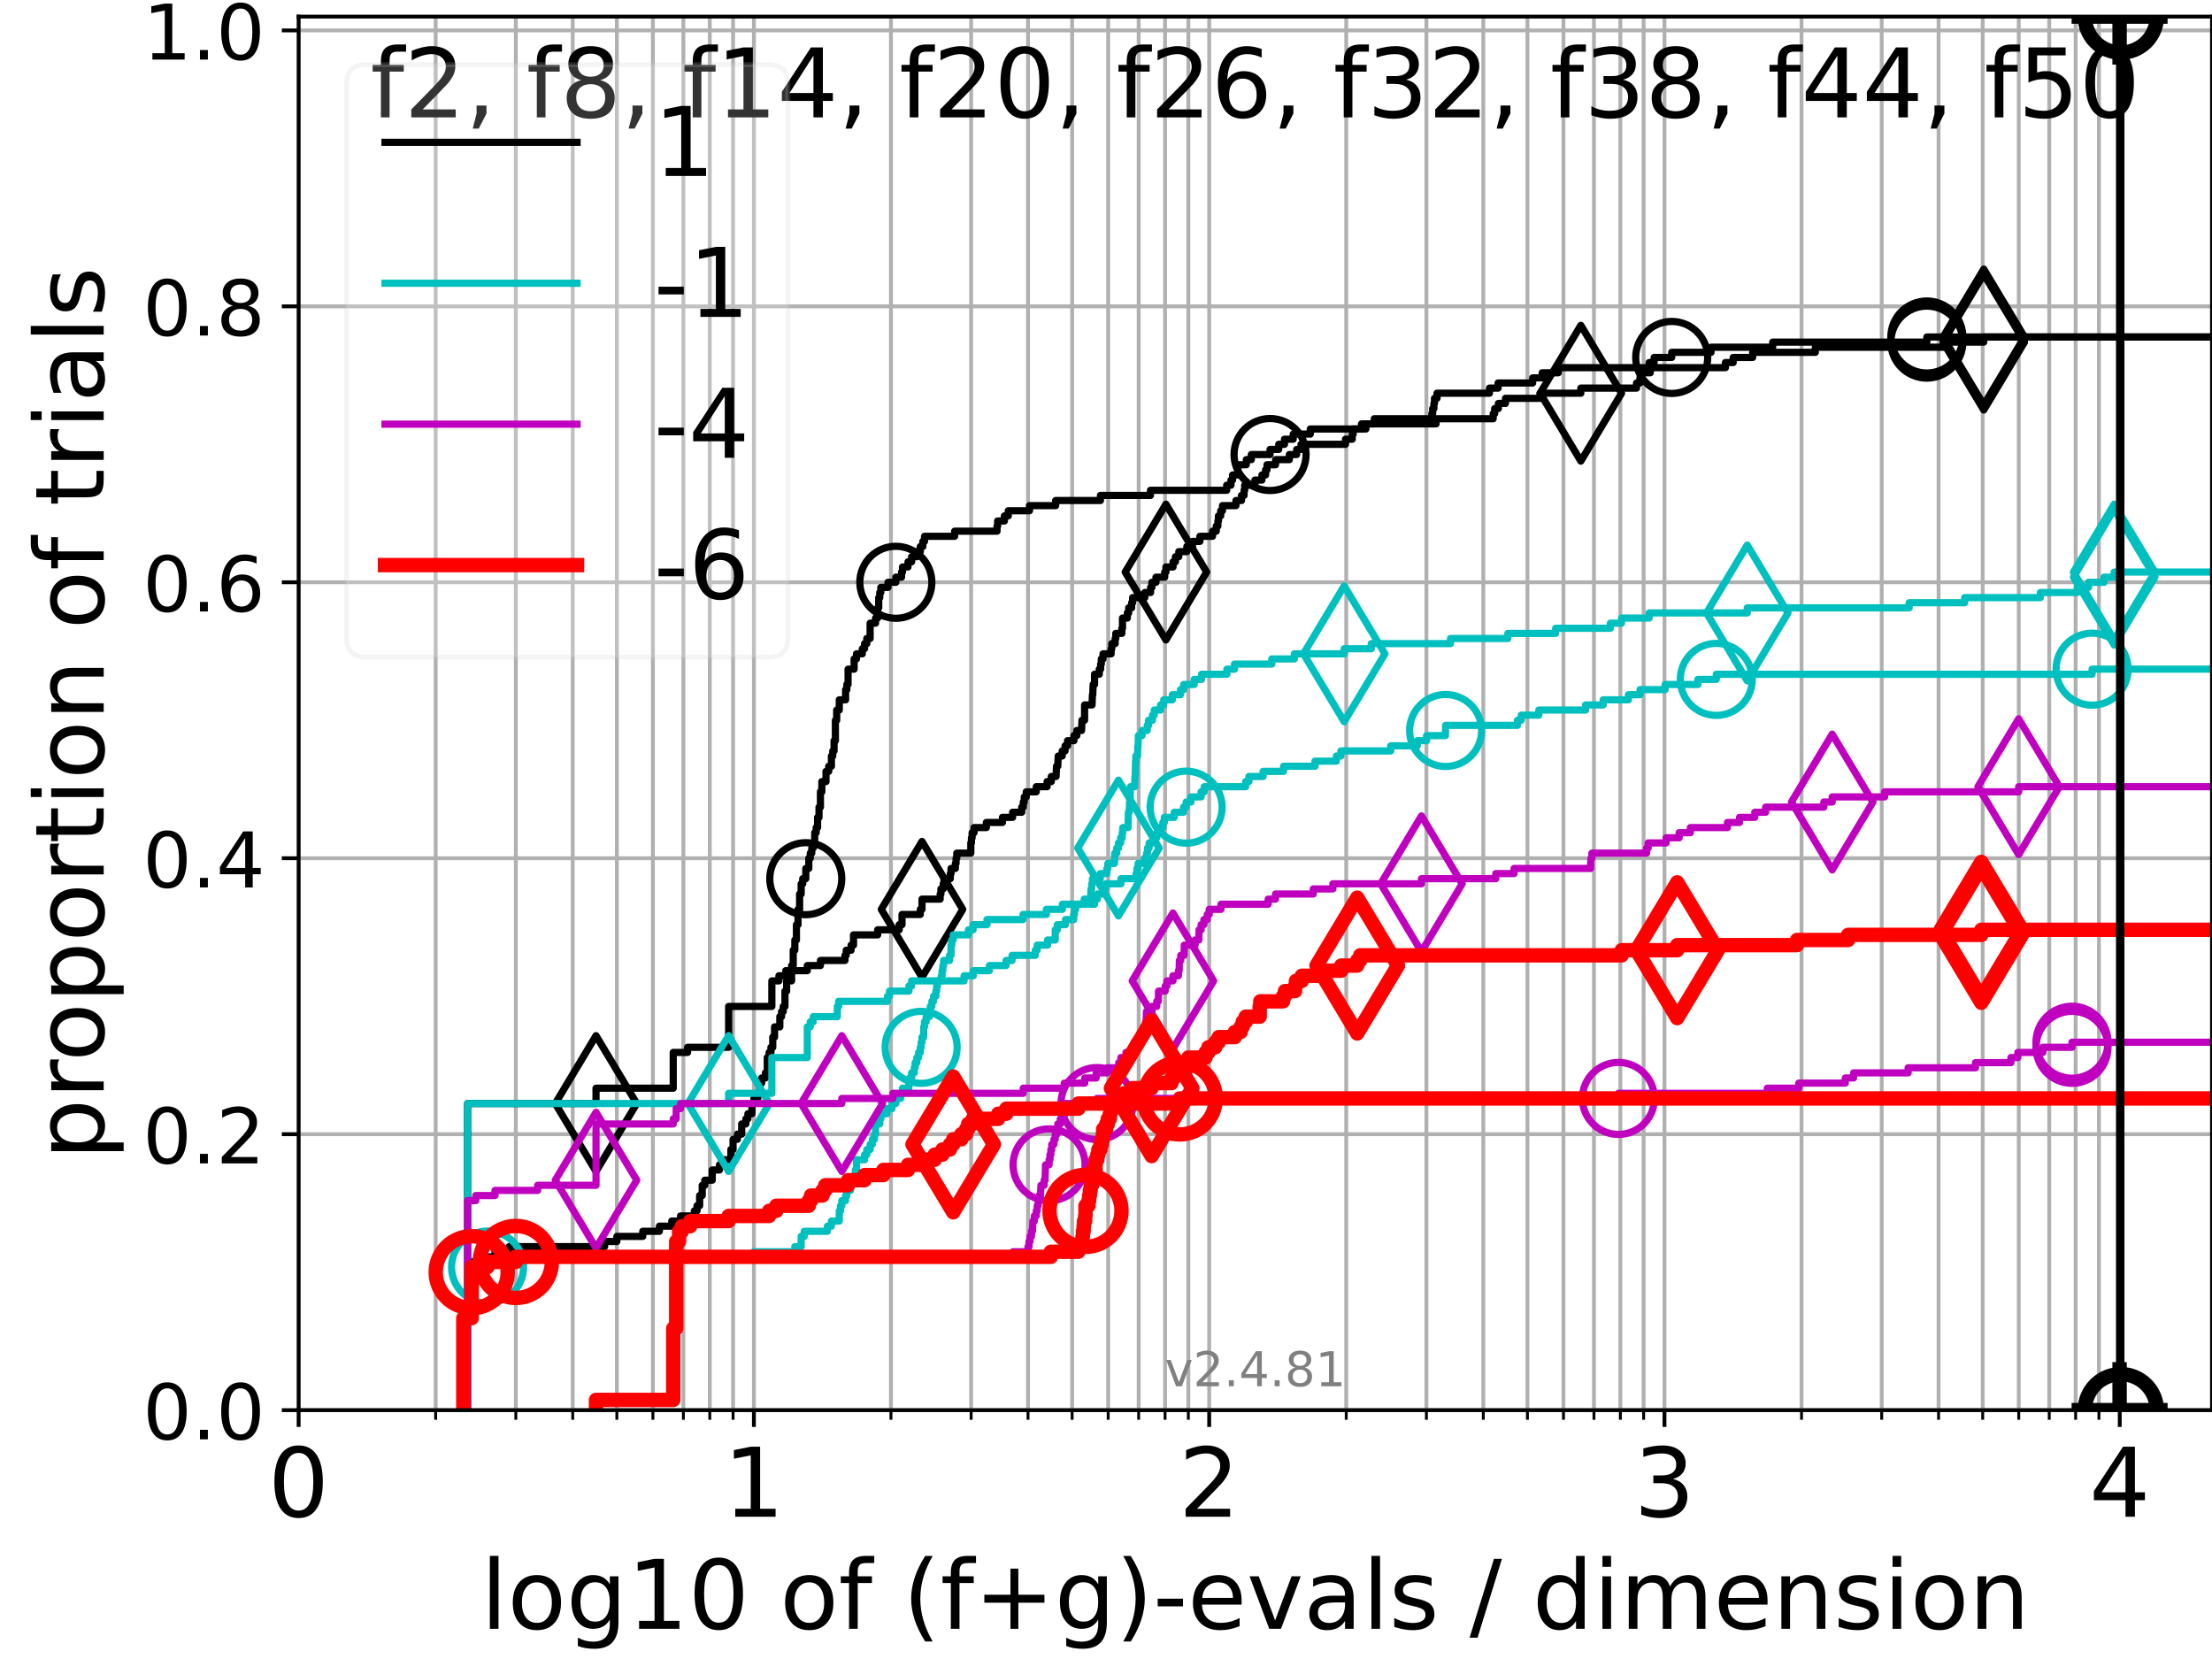 <?xml version="1.0" encoding="utf-8" standalone="no"?>
<!DOCTYPE svg PUBLIC "-//W3C//DTD SVG 1.1//EN"
  "http://www.w3.org/Graphics/SVG/1.1/DTD/svg11.dtd">
<!-- Created with matplotlib (https://matplotlib.org/) -->
<svg height="345.6pt" version="1.1" viewBox="0 0 460.8 345.6" width="460.8pt" xmlns="http://www.w3.org/2000/svg" xmlns:xlink="http://www.w3.org/1999/xlink">
 <defs>
  <style type="text/css">*{stroke-linecap:butt;stroke-linejoin:round;}</style>
 </defs>
 <g id="figure_1">
  <g id="patch_1">
   <path d="M 0 345.6 
L 460.8 345.6 
L 460.8 0 
L 0 0 
z
" style="fill:#ffffff;"/>
  </g>
  <g id="axes_1">
   <g id="patch_2">
    <path d="M 62.208 293.76 
L 460.8 293.76 
L 460.8 3.456 
L 62.208 3.456 
z
" style="fill:#ffffff;"/>
   </g>
   <g id="matplotlib.axis_1">
    <g id="xtick_1">
     <g id="line2d_1">
      <path clip-path="url(#pacf74598de)" d="M 62.208 293.76 
L 62.208 3.456 
" style="fill:none;stroke:#b0b0b0;stroke-linecap:square;stroke-width:0.8;"/>
     </g>
     <g id="line2d_2">
      <defs>
       <path d="M 0 0 
L 0 3.5 
" id="me967d3f8be" style="stroke:#000000;stroke-width:0.8;"/>
      </defs>
      <g>
       <use style="stroke:#000000;stroke-width:0.8;" x="62.208" xlink:href="#me967d3f8be" y="293.76"/>
      </g>
     </g>
     <g id="text_1">
      <!-- 0 -->
      <g transform="translate(55.846 315.957)scale(0.2 -0.2)">
       <defs>
        <path d="M 31.781 66.406 
Q 24.172 66.406 20.328 58.906 
Q 16.5 51.422 16.5 36.375 
Q 16.5 21.391 20.328 13.891 
Q 24.172 6.391 31.781 6.391 
Q 39.453 6.391 43.281 13.891 
Q 47.125 21.391 47.125 36.375 
Q 47.125 51.422 43.281 58.906 
Q 39.453 66.406 31.781 66.406 
z
M 31.781 74.219 
Q 44.047 74.219 50.516 64.516 
Q 56.984 54.828 56.984 36.375 
Q 56.984 17.969 50.516 8.266 
Q 44.047 -1.422 31.781 -1.422 
Q 19.531 -1.422 13.062 8.266 
Q 6.594 17.969 6.594 36.375 
Q 6.594 54.828 13.062 64.516 
Q 19.531 74.219 31.781 74.219 
z
" id="DejaVuSans-48"/>
       </defs>
       <use xlink:href="#DejaVuSans-48"/>
      </g>
     </g>
    </g>
    <g id="xtick_2">
     <g id="line2d_3">
      <path clip-path="url(#pacf74598de)" d="M 157.052 293.76 
L 157.052 3.456 
" style="fill:none;stroke:#b0b0b0;stroke-linecap:square;stroke-width:0.8;"/>
     </g>
     <g id="line2d_4">
      <g>
       <use style="stroke:#000000;stroke-width:0.8;" x="157.052" xlink:href="#me967d3f8be" y="293.76"/>
      </g>
     </g>
     <g id="text_2">
      <!-- 1 -->
      <g transform="translate(150.69 315.957)scale(0.2 -0.2)">
       <defs>
        <path d="M 12.406 8.297 
L 28.516 8.297 
L 28.516 63.922 
L 10.984 60.406 
L 10.984 69.391 
L 28.422 72.906 
L 38.281 72.906 
L 38.281 8.297 
L 54.391 8.297 
L 54.391 0 
L 12.406 0 
z
" id="DejaVuSans-49"/>
       </defs>
       <use xlink:href="#DejaVuSans-49"/>
      </g>
     </g>
    </g>
    <g id="xtick_3">
     <g id="line2d_5">
      <path clip-path="url(#pacf74598de)" d="M 251.896 293.76 
L 251.896 3.456 
" style="fill:none;stroke:#b0b0b0;stroke-linecap:square;stroke-width:0.8;"/>
     </g>
     <g id="line2d_6">
      <g>
       <use style="stroke:#000000;stroke-width:0.8;" x="251.896" xlink:href="#me967d3f8be" y="293.76"/>
      </g>
     </g>
     <g id="text_3">
      <!-- 2 -->
      <g transform="translate(245.534 315.957)scale(0.2 -0.2)">
       <defs>
        <path d="M 19.188 8.297 
L 53.609 8.297 
L 53.609 0 
L 7.328 0 
L 7.328 8.297 
Q 12.938 14.109 22.625 23.891 
Q 32.328 33.688 34.812 36.531 
Q 39.547 41.844 41.422 45.531 
Q 43.312 49.219 43.312 52.781 
Q 43.312 58.594 39.234 62.25 
Q 35.156 65.922 28.609 65.922 
Q 23.969 65.922 18.812 64.312 
Q 13.672 62.703 7.812 59.422 
L 7.812 69.391 
Q 13.766 71.781 18.938 73 
Q 24.125 74.219 28.422 74.219 
Q 39.75 74.219 46.484 68.547 
Q 53.219 62.891 53.219 53.422 
Q 53.219 48.922 51.531 44.891 
Q 49.859 40.875 45.406 35.406 
Q 44.188 33.984 37.641 27.219 
Q 31.109 20.453 19.188 8.297 
z
" id="DejaVuSans-50"/>
       </defs>
       <use xlink:href="#DejaVuSans-50"/>
      </g>
     </g>
    </g>
    <g id="xtick_4">
     <g id="line2d_7">
      <path clip-path="url(#pacf74598de)" d="M 346.741 293.76 
L 346.741 3.456 
" style="fill:none;stroke:#b0b0b0;stroke-linecap:square;stroke-width:0.8;"/>
     </g>
     <g id="line2d_8">
      <g>
       <use style="stroke:#000000;stroke-width:0.8;" x="346.741" xlink:href="#me967d3f8be" y="293.76"/>
      </g>
     </g>
     <g id="text_4">
      <!-- 3 -->
      <g transform="translate(340.378 315.957)scale(0.2 -0.2)">
       <defs>
        <path d="M 40.578 39.312 
Q 47.656 37.797 51.625 33 
Q 55.609 28.219 55.609 21.188 
Q 55.609 10.406 48.188 4.484 
Q 40.766 -1.422 27.094 -1.422 
Q 22.516 -1.422 17.656 -0.516 
Q 12.797 0.391 7.625 2.203 
L 7.625 11.719 
Q 11.719 9.328 16.594 8.109 
Q 21.484 6.891 26.812 6.891 
Q 36.078 6.891 40.938 10.547 
Q 45.797 14.203 45.797 21.188 
Q 45.797 27.641 41.281 31.266 
Q 36.766 34.906 28.719 34.906 
L 20.219 34.906 
L 20.219 43.016 
L 29.109 43.016 
Q 36.375 43.016 40.234 45.922 
Q 44.094 48.828 44.094 54.297 
Q 44.094 59.906 40.109 62.906 
Q 36.141 65.922 28.719 65.922 
Q 24.656 65.922 20.016 65.031 
Q 15.375 64.156 9.812 62.312 
L 9.812 71.094 
Q 15.438 72.656 20.344 73.438 
Q 25.25 74.219 29.594 74.219 
Q 40.828 74.219 47.359 69.109 
Q 53.906 64.016 53.906 55.328 
Q 53.906 49.266 50.438 45.094 
Q 46.969 40.922 40.578 39.312 
z
" id="DejaVuSans-51"/>
       </defs>
       <use xlink:href="#DejaVuSans-51"/>
      </g>
     </g>
    </g>
    <g id="xtick_5">
     <g id="line2d_9">
      <path clip-path="url(#pacf74598de)" d="M 441.585 293.76 
L 441.585 3.456 
" style="fill:none;stroke:#b0b0b0;stroke-linecap:square;stroke-width:0.8;"/>
     </g>
     <g id="line2d_10">
      <g>
       <use style="stroke:#000000;stroke-width:0.8;" x="441.585" xlink:href="#me967d3f8be" y="293.76"/>
      </g>
     </g>
     <g id="text_5">
      <!-- 4 -->
      <g transform="translate(435.222 315.957)scale(0.2 -0.2)">
       <defs>
        <path d="M 37.797 64.312 
L 12.891 25.391 
L 37.797 25.391 
z
M 35.203 72.906 
L 47.609 72.906 
L 47.609 25.391 
L 58.016 25.391 
L 58.016 17.188 
L 47.609 17.188 
L 47.609 0 
L 37.797 0 
L 37.797 17.188 
L 4.891 17.188 
L 4.891 26.703 
z
" id="DejaVuSans-52"/>
       </defs>
       <use xlink:href="#DejaVuSans-52"/>
      </g>
     </g>
    </g>
    <g id="xtick_6">
     <g id="line2d_11">
      <path clip-path="url(#pacf74598de)" d="M 90.759 293.76 
L 90.759 3.456 
" style="fill:none;stroke:#b0b0b0;stroke-linecap:square;stroke-width:0.8;"/>
     </g>
     <g id="line2d_12">
      <defs>
       <path d="M 0 0 
L 0 2 
" id="mdb12c8bc43" style="stroke:#000000;stroke-width:0.6;"/>
      </defs>
      <g>
       <use style="stroke:#000000;stroke-width:0.6;" x="90.759" xlink:href="#mdb12c8bc43" y="293.76"/>
      </g>
     </g>
    </g>
    <g id="xtick_7">
     <g id="line2d_13">
      <path clip-path="url(#pacf74598de)" d="M 107.46 293.76 
L 107.46 3.456 
" style="fill:none;stroke:#b0b0b0;stroke-linecap:square;stroke-width:0.8;"/>
     </g>
     <g id="line2d_14">
      <g>
       <use style="stroke:#000000;stroke-width:0.6;" x="107.46" xlink:href="#mdb12c8bc43" y="293.76"/>
      </g>
     </g>
    </g>
    <g id="xtick_8">
     <g id="line2d_15">
      <path clip-path="url(#pacf74598de)" d="M 119.31 293.76 
L 119.31 3.456 
" style="fill:none;stroke:#b0b0b0;stroke-linecap:square;stroke-width:0.8;"/>
     </g>
     <g id="line2d_16">
      <g>
       <use style="stroke:#000000;stroke-width:0.6;" x="119.31" xlink:href="#mdb12c8bc43" y="293.76"/>
      </g>
     </g>
    </g>
    <g id="xtick_9">
     <g id="line2d_17">
      <path clip-path="url(#pacf74598de)" d="M 128.501 293.76 
L 128.501 3.456 
" style="fill:none;stroke:#b0b0b0;stroke-linecap:square;stroke-width:0.8;"/>
     </g>
     <g id="line2d_18">
      <g>
       <use style="stroke:#000000;stroke-width:0.6;" x="128.501" xlink:href="#mdb12c8bc43" y="293.76"/>
      </g>
     </g>
    </g>
    <g id="xtick_10">
     <g id="line2d_19">
      <path clip-path="url(#pacf74598de)" d="M 136.011 293.76 
L 136.011 3.456 
" style="fill:none;stroke:#b0b0b0;stroke-linecap:square;stroke-width:0.8;"/>
     </g>
     <g id="line2d_20">
      <g>
       <use style="stroke:#000000;stroke-width:0.6;" x="136.011" xlink:href="#mdb12c8bc43" y="293.76"/>
      </g>
     </g>
    </g>
    <g id="xtick_11">
     <g id="line2d_21">
      <path clip-path="url(#pacf74598de)" d="M 142.361 293.76 
L 142.361 3.456 
" style="fill:none;stroke:#b0b0b0;stroke-linecap:square;stroke-width:0.8;"/>
     </g>
     <g id="line2d_22">
      <g>
       <use style="stroke:#000000;stroke-width:0.6;" x="142.361" xlink:href="#mdb12c8bc43" y="293.76"/>
      </g>
     </g>
    </g>
    <g id="xtick_12">
     <g id="line2d_23">
      <path clip-path="url(#pacf74598de)" d="M 147.861 293.76 
L 147.861 3.456 
" style="fill:none;stroke:#b0b0b0;stroke-linecap:square;stroke-width:0.8;"/>
     </g>
     <g id="line2d_24">
      <g>
       <use style="stroke:#000000;stroke-width:0.6;" x="147.861" xlink:href="#mdb12c8bc43" y="293.76"/>
      </g>
     </g>
    </g>
    <g id="xtick_13">
     <g id="line2d_25">
      <path clip-path="url(#pacf74598de)" d="M 152.712 293.76 
L 152.712 3.456 
" style="fill:none;stroke:#b0b0b0;stroke-linecap:square;stroke-width:0.8;"/>
     </g>
     <g id="line2d_26">
      <g>
       <use style="stroke:#000000;stroke-width:0.6;" x="152.712" xlink:href="#mdb12c8bc43" y="293.76"/>
      </g>
     </g>
    </g>
    <g id="xtick_14">
     <g id="line2d_27">
      <path clip-path="url(#pacf74598de)" d="M 185.603 293.76 
L 185.603 3.456 
" style="fill:none;stroke:#b0b0b0;stroke-linecap:square;stroke-width:0.8;"/>
     </g>
     <g id="line2d_28">
      <g>
       <use style="stroke:#000000;stroke-width:0.6;" x="185.603" xlink:href="#mdb12c8bc43" y="293.76"/>
      </g>
     </g>
    </g>
    <g id="xtick_15">
     <g id="line2d_29">
      <path clip-path="url(#pacf74598de)" d="M 202.304 293.76 
L 202.304 3.456 
" style="fill:none;stroke:#b0b0b0;stroke-linecap:square;stroke-width:0.8;"/>
     </g>
     <g id="line2d_30">
      <g>
       <use style="stroke:#000000;stroke-width:0.6;" x="202.304" xlink:href="#mdb12c8bc43" y="293.76"/>
      </g>
     </g>
    </g>
    <g id="xtick_16">
     <g id="line2d_31">
      <path clip-path="url(#pacf74598de)" d="M 214.154 293.76 
L 214.154 3.456 
" style="fill:none;stroke:#b0b0b0;stroke-linecap:square;stroke-width:0.8;"/>
     </g>
     <g id="line2d_32">
      <g>
       <use style="stroke:#000000;stroke-width:0.6;" x="214.154" xlink:href="#mdb12c8bc43" y="293.76"/>
      </g>
     </g>
    </g>
    <g id="xtick_17">
     <g id="line2d_33">
      <path clip-path="url(#pacf74598de)" d="M 223.345 293.76 
L 223.345 3.456 
" style="fill:none;stroke:#b0b0b0;stroke-linecap:square;stroke-width:0.8;"/>
     </g>
     <g id="line2d_34">
      <g>
       <use style="stroke:#000000;stroke-width:0.6;" x="223.345" xlink:href="#mdb12c8bc43" y="293.76"/>
      </g>
     </g>
    </g>
    <g id="xtick_18">
     <g id="line2d_35">
      <path clip-path="url(#pacf74598de)" d="M 230.855 293.76 
L 230.855 3.456 
" style="fill:none;stroke:#b0b0b0;stroke-linecap:square;stroke-width:0.8;"/>
     </g>
     <g id="line2d_36">
      <g>
       <use style="stroke:#000000;stroke-width:0.6;" x="230.855" xlink:href="#mdb12c8bc43" y="293.76"/>
      </g>
     </g>
    </g>
    <g id="xtick_19">
     <g id="line2d_37">
      <path clip-path="url(#pacf74598de)" d="M 237.205 293.76 
L 237.205 3.456 
" style="fill:none;stroke:#b0b0b0;stroke-linecap:square;stroke-width:0.8;"/>
     </g>
     <g id="line2d_38">
      <g>
       <use style="stroke:#000000;stroke-width:0.6;" x="237.205" xlink:href="#mdb12c8bc43" y="293.76"/>
      </g>
     </g>
    </g>
    <g id="xtick_20">
     <g id="line2d_39">
      <path clip-path="url(#pacf74598de)" d="M 242.705 293.76 
L 242.705 3.456 
" style="fill:none;stroke:#b0b0b0;stroke-linecap:square;stroke-width:0.8;"/>
     </g>
     <g id="line2d_40">
      <g>
       <use style="stroke:#000000;stroke-width:0.6;" x="242.705" xlink:href="#mdb12c8bc43" y="293.76"/>
      </g>
     </g>
    </g>
    <g id="xtick_21">
     <g id="line2d_41">
      <path clip-path="url(#pacf74598de)" d="M 247.557 293.76 
L 247.557 3.456 
" style="fill:none;stroke:#b0b0b0;stroke-linecap:square;stroke-width:0.8;"/>
     </g>
     <g id="line2d_42">
      <g>
       <use style="stroke:#000000;stroke-width:0.6;" x="247.557" xlink:href="#mdb12c8bc43" y="293.76"/>
      </g>
     </g>
    </g>
    <g id="xtick_22">
     <g id="line2d_43">
      <path clip-path="url(#pacf74598de)" d="M 280.447 293.76 
L 280.447 3.456 
" style="fill:none;stroke:#b0b0b0;stroke-linecap:square;stroke-width:0.8;"/>
     </g>
     <g id="line2d_44">
      <g>
       <use style="stroke:#000000;stroke-width:0.6;" x="280.447" xlink:href="#mdb12c8bc43" y="293.76"/>
      </g>
     </g>
    </g>
    <g id="xtick_23">
     <g id="line2d_45">
      <path clip-path="url(#pacf74598de)" d="M 297.149 293.76 
L 297.149 3.456 
" style="fill:none;stroke:#b0b0b0;stroke-linecap:square;stroke-width:0.8;"/>
     </g>
     <g id="line2d_46">
      <g>
       <use style="stroke:#000000;stroke-width:0.6;" x="297.149" xlink:href="#mdb12c8bc43" y="293.76"/>
      </g>
     </g>
    </g>
    <g id="xtick_24">
     <g id="line2d_47">
      <path clip-path="url(#pacf74598de)" d="M 308.998 293.76 
L 308.998 3.456 
" style="fill:none;stroke:#b0b0b0;stroke-linecap:square;stroke-width:0.8;"/>
     </g>
     <g id="line2d_48">
      <g>
       <use style="stroke:#000000;stroke-width:0.6;" x="308.998" xlink:href="#mdb12c8bc43" y="293.76"/>
      </g>
     </g>
    </g>
    <g id="xtick_25">
     <g id="line2d_49">
      <path clip-path="url(#pacf74598de)" d="M 318.19 293.76 
L 318.19 3.456 
" style="fill:none;stroke:#b0b0b0;stroke-linecap:square;stroke-width:0.8;"/>
     </g>
     <g id="line2d_50">
      <g>
       <use style="stroke:#000000;stroke-width:0.6;" x="318.19" xlink:href="#mdb12c8bc43" y="293.76"/>
      </g>
     </g>
    </g>
    <g id="xtick_26">
     <g id="line2d_51">
      <path clip-path="url(#pacf74598de)" d="M 325.699 293.76 
L 325.699 3.456 
" style="fill:none;stroke:#b0b0b0;stroke-linecap:square;stroke-width:0.8;"/>
     </g>
     <g id="line2d_52">
      <g>
       <use style="stroke:#000000;stroke-width:0.6;" x="325.699" xlink:href="#mdb12c8bc43" y="293.76"/>
      </g>
     </g>
    </g>
    <g id="xtick_27">
     <g id="line2d_53">
      <path clip-path="url(#pacf74598de)" d="M 332.049 293.76 
L 332.049 3.456 
" style="fill:none;stroke:#b0b0b0;stroke-linecap:square;stroke-width:0.8;"/>
     </g>
     <g id="line2d_54">
      <g>
       <use style="stroke:#000000;stroke-width:0.6;" x="332.049" xlink:href="#mdb12c8bc43" y="293.76"/>
      </g>
     </g>
    </g>
    <g id="xtick_28">
     <g id="line2d_55">
      <path clip-path="url(#pacf74598de)" d="M 337.549 293.76 
L 337.549 3.456 
" style="fill:none;stroke:#b0b0b0;stroke-linecap:square;stroke-width:0.8;"/>
     </g>
     <g id="line2d_56">
      <g>
       <use style="stroke:#000000;stroke-width:0.6;" x="337.549" xlink:href="#mdb12c8bc43" y="293.76"/>
      </g>
     </g>
    </g>
    <g id="xtick_29">
     <g id="line2d_57">
      <path clip-path="url(#pacf74598de)" d="M 342.401 293.76 
L 342.401 3.456 
" style="fill:none;stroke:#b0b0b0;stroke-linecap:square;stroke-width:0.8;"/>
     </g>
     <g id="line2d_58">
      <g>
       <use style="stroke:#000000;stroke-width:0.6;" x="342.401" xlink:href="#mdb12c8bc43" y="293.76"/>
      </g>
     </g>
    </g>
    <g id="xtick_30">
     <g id="line2d_59">
      <path clip-path="url(#pacf74598de)" d="M 375.291 293.76 
L 375.291 3.456 
" style="fill:none;stroke:#b0b0b0;stroke-linecap:square;stroke-width:0.8;"/>
     </g>
     <g id="line2d_60">
      <g>
       <use style="stroke:#000000;stroke-width:0.6;" x="375.291" xlink:href="#mdb12c8bc43" y="293.76"/>
      </g>
     </g>
    </g>
    <g id="xtick_31">
     <g id="line2d_61">
      <path clip-path="url(#pacf74598de)" d="M 391.993 293.76 
L 391.993 3.456 
" style="fill:none;stroke:#b0b0b0;stroke-linecap:square;stroke-width:0.8;"/>
     </g>
     <g id="line2d_62">
      <g>
       <use style="stroke:#000000;stroke-width:0.6;" x="391.993" xlink:href="#mdb12c8bc43" y="293.76"/>
      </g>
     </g>
    </g>
    <g id="xtick_32">
     <g id="line2d_63">
      <path clip-path="url(#pacf74598de)" d="M 403.842 293.76 
L 403.842 3.456 
" style="fill:none;stroke:#b0b0b0;stroke-linecap:square;stroke-width:0.8;"/>
     </g>
     <g id="line2d_64">
      <g>
       <use style="stroke:#000000;stroke-width:0.6;" x="403.842" xlink:href="#mdb12c8bc43" y="293.76"/>
      </g>
     </g>
    </g>
    <g id="xtick_33">
     <g id="line2d_65">
      <path clip-path="url(#pacf74598de)" d="M 413.034 293.76 
L 413.034 3.456 
" style="fill:none;stroke:#b0b0b0;stroke-linecap:square;stroke-width:0.8;"/>
     </g>
     <g id="line2d_66">
      <g>
       <use style="stroke:#000000;stroke-width:0.6;" x="413.034" xlink:href="#mdb12c8bc43" y="293.76"/>
      </g>
     </g>
    </g>
    <g id="xtick_34">
     <g id="line2d_67">
      <path clip-path="url(#pacf74598de)" d="M 420.544 293.76 
L 420.544 3.456 
" style="fill:none;stroke:#b0b0b0;stroke-linecap:square;stroke-width:0.8;"/>
     </g>
     <g id="line2d_68">
      <g>
       <use style="stroke:#000000;stroke-width:0.6;" x="420.544" xlink:href="#mdb12c8bc43" y="293.76"/>
      </g>
     </g>
    </g>
    <g id="xtick_35">
     <g id="line2d_69">
      <path clip-path="url(#pacf74598de)" d="M 426.893 293.76 
L 426.893 3.456 
" style="fill:none;stroke:#b0b0b0;stroke-linecap:square;stroke-width:0.8;"/>
     </g>
     <g id="line2d_70">
      <g>
       <use style="stroke:#000000;stroke-width:0.6;" x="426.893" xlink:href="#mdb12c8bc43" y="293.76"/>
      </g>
     </g>
    </g>
    <g id="xtick_36">
     <g id="line2d_71">
      <path clip-path="url(#pacf74598de)" d="M 432.393 293.76 
L 432.393 3.456 
" style="fill:none;stroke:#b0b0b0;stroke-linecap:square;stroke-width:0.8;"/>
     </g>
     <g id="line2d_72">
      <g>
       <use style="stroke:#000000;stroke-width:0.6;" x="432.393" xlink:href="#mdb12c8bc43" y="293.76"/>
      </g>
     </g>
    </g>
    <g id="xtick_37">
     <g id="line2d_73">
      <path clip-path="url(#pacf74598de)" d="M 437.245 293.76 
L 437.245 3.456 
" style="fill:none;stroke:#b0b0b0;stroke-linecap:square;stroke-width:0.8;"/>
     </g>
     <g id="line2d_74">
      <g>
       <use style="stroke:#000000;stroke-width:0.6;" x="437.245" xlink:href="#mdb12c8bc43" y="293.76"/>
      </g>
     </g>
    </g>
    <g id="text_6">
     <!-- log10 of (f+g)-evals / dimension -->
     <g transform="translate(100.165 339.313)scale(0.2 -0.2)">
      <defs>
       <path d="M 9.422 75.984 
L 18.406 75.984 
L 18.406 0 
L 9.422 0 
z
" id="DejaVuSans-108"/>
       <path d="M 30.609 48.391 
Q 23.391 48.391 19.188 42.75 
Q 14.984 37.109 14.984 27.297 
Q 14.984 17.484 19.156 11.844 
Q 23.344 6.203 30.609 6.203 
Q 37.797 6.203 41.984 11.859 
Q 46.188 17.531 46.188 27.297 
Q 46.188 37.016 41.984 42.703 
Q 37.797 48.391 30.609 48.391 
z
M 30.609 56 
Q 42.328 56 49.016 48.375 
Q 55.719 40.766 55.719 27.297 
Q 55.719 13.875 49.016 6.219 
Q 42.328 -1.422 30.609 -1.422 
Q 18.844 -1.422 12.172 6.219 
Q 5.516 13.875 5.516 27.297 
Q 5.516 40.766 12.172 48.375 
Q 18.844 56 30.609 56 
z
" id="DejaVuSans-111"/>
       <path d="M 45.406 27.984 
Q 45.406 37.75 41.375 43.109 
Q 37.359 48.484 30.078 48.484 
Q 22.859 48.484 18.828 43.109 
Q 14.797 37.75 14.797 27.984 
Q 14.797 18.266 18.828 12.891 
Q 22.859 7.516 30.078 7.516 
Q 37.359 7.516 41.375 12.891 
Q 45.406 18.266 45.406 27.984 
z
M 54.391 6.781 
Q 54.391 -7.172 48.188 -13.984 
Q 42 -20.797 29.203 -20.797 
Q 24.469 -20.797 20.266 -20.094 
Q 16.062 -19.391 12.109 -17.922 
L 12.109 -9.188 
Q 16.062 -11.328 19.922 -12.344 
Q 23.781 -13.375 27.781 -13.375 
Q 36.625 -13.375 41.016 -8.766 
Q 45.406 -4.156 45.406 5.172 
L 45.406 9.625 
Q 42.625 4.781 38.281 2.391 
Q 33.938 0 27.875 0 
Q 17.828 0 11.672 7.656 
Q 5.516 15.328 5.516 27.984 
Q 5.516 40.672 11.672 48.328 
Q 17.828 56 27.875 56 
Q 33.938 56 38.281 53.609 
Q 42.625 51.219 45.406 46.391 
L 45.406 54.688 
L 54.391 54.688 
z
" id="DejaVuSans-103"/>
       <path id="DejaVuSans-32"/>
       <path d="M 37.109 75.984 
L 37.109 68.5 
L 28.516 68.5 
Q 23.688 68.5 21.797 66.547 
Q 19.922 64.594 19.922 59.516 
L 19.922 54.688 
L 34.719 54.688 
L 34.719 47.703 
L 19.922 47.703 
L 19.922 0 
L 10.891 0 
L 10.891 47.703 
L 2.297 47.703 
L 2.297 54.688 
L 10.891 54.688 
L 10.891 58.5 
Q 10.891 67.625 15.141 71.797 
Q 19.391 75.984 28.609 75.984 
z
" id="DejaVuSans-102"/>
       <path d="M 31 75.875 
Q 24.469 64.656 21.281 53.656 
Q 18.109 42.672 18.109 31.391 
Q 18.109 20.125 21.312 9.062 
Q 24.516 -2 31 -13.188 
L 23.188 -13.188 
Q 15.875 -1.703 12.234 9.375 
Q 8.594 20.453 8.594 31.391 
Q 8.594 42.281 12.203 53.312 
Q 15.828 64.359 23.188 75.875 
z
" id="DejaVuSans-40"/>
       <path d="M 46 62.703 
L 46 35.5 
L 73.188 35.5 
L 73.188 27.203 
L 46 27.203 
L 46 0 
L 37.797 0 
L 37.797 27.203 
L 10.594 27.203 
L 10.594 35.5 
L 37.797 35.5 
L 37.797 62.703 
z
" id="DejaVuSans-43"/>
       <path d="M 8.016 75.875 
L 15.828 75.875 
Q 23.141 64.359 26.781 53.312 
Q 30.422 42.281 30.422 31.391 
Q 30.422 20.453 26.781 9.375 
Q 23.141 -1.703 15.828 -13.188 
L 8.016 -13.188 
Q 14.5 -2 17.703 9.062 
Q 20.906 20.125 20.906 31.391 
Q 20.906 42.672 17.703 53.656 
Q 14.5 64.656 8.016 75.875 
z
" id="DejaVuSans-41"/>
       <path d="M 4.891 31.391 
L 31.203 31.391 
L 31.203 23.391 
L 4.891 23.391 
z
" id="DejaVuSans-45"/>
       <path d="M 56.203 29.594 
L 56.203 25.203 
L 14.891 25.203 
Q 15.484 15.922 20.484 11.062 
Q 25.484 6.203 34.422 6.203 
Q 39.594 6.203 44.453 7.469 
Q 49.312 8.734 54.109 11.281 
L 54.109 2.781 
Q 49.266 0.734 44.188 -0.344 
Q 39.109 -1.422 33.891 -1.422 
Q 20.797 -1.422 13.156 6.188 
Q 5.516 13.812 5.516 26.812 
Q 5.516 40.234 12.766 48.109 
Q 20.016 56 32.328 56 
Q 43.359 56 49.781 48.891 
Q 56.203 41.797 56.203 29.594 
z
M 47.219 32.234 
Q 47.125 39.594 43.094 43.984 
Q 39.062 48.391 32.422 48.391 
Q 24.906 48.391 20.391 44.141 
Q 15.875 39.891 15.188 32.172 
z
" id="DejaVuSans-101"/>
       <path d="M 2.984 54.688 
L 12.5 54.688 
L 29.594 8.797 
L 46.688 54.688 
L 56.203 54.688 
L 35.688 0 
L 23.484 0 
z
" id="DejaVuSans-118"/>
       <path d="M 34.281 27.484 
Q 23.391 27.484 19.188 25 
Q 14.984 22.516 14.984 16.5 
Q 14.984 11.719 18.141 8.906 
Q 21.297 6.109 26.703 6.109 
Q 34.188 6.109 38.703 11.406 
Q 43.219 16.703 43.219 25.484 
L 43.219 27.484 
z
M 52.203 31.203 
L 52.203 0 
L 43.219 0 
L 43.219 8.297 
Q 40.141 3.328 35.547 0.953 
Q 30.953 -1.422 24.312 -1.422 
Q 15.922 -1.422 10.953 3.297 
Q 6 8.016 6 15.922 
Q 6 25.141 12.172 29.828 
Q 18.359 34.516 30.609 34.516 
L 43.219 34.516 
L 43.219 35.406 
Q 43.219 41.609 39.141 45 
Q 35.062 48.391 27.688 48.391 
Q 23 48.391 18.547 47.266 
Q 14.109 46.141 10.016 43.891 
L 10.016 52.203 
Q 14.938 54.109 19.578 55.047 
Q 24.219 56 28.609 56 
Q 40.484 56 46.344 49.844 
Q 52.203 43.703 52.203 31.203 
z
" id="DejaVuSans-97"/>
       <path d="M 44.281 53.078 
L 44.281 44.578 
Q 40.484 46.531 36.375 47.5 
Q 32.281 48.484 27.875 48.484 
Q 21.188 48.484 17.844 46.438 
Q 14.5 44.391 14.5 40.281 
Q 14.5 37.156 16.891 35.375 
Q 19.281 33.594 26.516 31.984 
L 29.594 31.297 
Q 39.156 29.25 43.188 25.516 
Q 47.219 21.781 47.219 15.094 
Q 47.219 7.469 41.188 3.016 
Q 35.156 -1.422 24.609 -1.422 
Q 20.219 -1.422 15.453 -0.562 
Q 10.688 0.297 5.422 2 
L 5.422 11.281 
Q 10.406 8.688 15.234 7.391 
Q 20.062 6.109 24.812 6.109 
Q 31.156 6.109 34.562 8.281 
Q 37.984 10.453 37.984 14.406 
Q 37.984 18.062 35.516 20.016 
Q 33.062 21.969 24.703 23.781 
L 21.578 24.516 
Q 13.234 26.266 9.516 29.906 
Q 5.812 33.547 5.812 39.891 
Q 5.812 47.609 11.281 51.797 
Q 16.75 56 26.812 56 
Q 31.781 56 36.172 55.266 
Q 40.578 54.547 44.281 53.078 
z
" id="DejaVuSans-115"/>
       <path d="M 25.391 72.906 
L 33.688 72.906 
L 8.297 -9.281 
L 0 -9.281 
z
" id="DejaVuSans-47"/>
       <path d="M 45.406 46.391 
L 45.406 75.984 
L 54.391 75.984 
L 54.391 0 
L 45.406 0 
L 45.406 8.203 
Q 42.578 3.328 38.25 0.953 
Q 33.938 -1.422 27.875 -1.422 
Q 17.969 -1.422 11.734 6.484 
Q 5.516 14.406 5.516 27.297 
Q 5.516 40.188 11.734 48.094 
Q 17.969 56 27.875 56 
Q 33.938 56 38.25 53.625 
Q 42.578 51.266 45.406 46.391 
z
M 14.797 27.297 
Q 14.797 17.391 18.875 11.75 
Q 22.953 6.109 30.078 6.109 
Q 37.203 6.109 41.297 11.75 
Q 45.406 17.391 45.406 27.297 
Q 45.406 37.203 41.297 42.844 
Q 37.203 48.484 30.078 48.484 
Q 22.953 48.484 18.875 42.844 
Q 14.797 37.203 14.797 27.297 
z
" id="DejaVuSans-100"/>
       <path d="M 9.422 54.688 
L 18.406 54.688 
L 18.406 0 
L 9.422 0 
z
M 9.422 75.984 
L 18.406 75.984 
L 18.406 64.594 
L 9.422 64.594 
z
" id="DejaVuSans-105"/>
       <path d="M 52 44.188 
Q 55.375 50.25 60.062 53.125 
Q 64.75 56 71.094 56 
Q 79.641 56 84.281 50.016 
Q 88.922 44.047 88.922 33.016 
L 88.922 0 
L 79.891 0 
L 79.891 32.719 
Q 79.891 40.578 77.094 44.375 
Q 74.312 48.188 68.609 48.188 
Q 61.625 48.188 57.562 43.547 
Q 53.516 38.922 53.516 30.906 
L 53.516 0 
L 44.484 0 
L 44.484 32.719 
Q 44.484 40.625 41.703 44.406 
Q 38.922 48.188 33.109 48.188 
Q 26.219 48.188 22.156 43.531 
Q 18.109 38.875 18.109 30.906 
L 18.109 0 
L 9.078 0 
L 9.078 54.688 
L 18.109 54.688 
L 18.109 46.188 
Q 21.188 51.219 25.484 53.609 
Q 29.781 56 35.688 56 
Q 41.656 56 45.828 52.969 
Q 50 49.953 52 44.188 
z
" id="DejaVuSans-109"/>
       <path d="M 54.891 33.016 
L 54.891 0 
L 45.906 0 
L 45.906 32.719 
Q 45.906 40.484 42.875 44.328 
Q 39.844 48.188 33.797 48.188 
Q 26.516 48.188 22.312 43.547 
Q 18.109 38.922 18.109 30.906 
L 18.109 0 
L 9.078 0 
L 9.078 54.688 
L 18.109 54.688 
L 18.109 46.188 
Q 21.344 51.125 25.703 53.562 
Q 30.078 56 35.797 56 
Q 45.219 56 50.047 50.172 
Q 54.891 44.344 54.891 33.016 
z
" id="DejaVuSans-110"/>
      </defs>
      <use xlink:href="#DejaVuSans-108"/>
      <use x="27.783" xlink:href="#DejaVuSans-111"/>
      <use x="88.965" xlink:href="#DejaVuSans-103"/>
      <use x="152.441" xlink:href="#DejaVuSans-49"/>
      <use x="216.064" xlink:href="#DejaVuSans-48"/>
      <use x="279.688" xlink:href="#DejaVuSans-32"/>
      <use x="311.475" xlink:href="#DejaVuSans-111"/>
      <use x="372.656" xlink:href="#DejaVuSans-102"/>
      <use x="407.861" xlink:href="#DejaVuSans-32"/>
      <use x="439.648" xlink:href="#DejaVuSans-40"/>
      <use x="478.662" xlink:href="#DejaVuSans-102"/>
      <use x="513.867" xlink:href="#DejaVuSans-43"/>
      <use x="597.656" xlink:href="#DejaVuSans-103"/>
      <use x="661.133" xlink:href="#DejaVuSans-41"/>
      <use x="700.146" xlink:href="#DejaVuSans-45"/>
      <use x="736.23" xlink:href="#DejaVuSans-101"/>
      <use x="797.754" xlink:href="#DejaVuSans-118"/>
      <use x="856.934" xlink:href="#DejaVuSans-97"/>
      <use x="918.213" xlink:href="#DejaVuSans-108"/>
      <use x="945.996" xlink:href="#DejaVuSans-115"/>
      <use x="998.096" xlink:href="#DejaVuSans-32"/>
      <use x="1029.883" xlink:href="#DejaVuSans-47"/>
      <use x="1063.574" xlink:href="#DejaVuSans-32"/>
      <use x="1095.361" xlink:href="#DejaVuSans-100"/>
      <use x="1158.838" xlink:href="#DejaVuSans-105"/>
      <use x="1186.621" xlink:href="#DejaVuSans-109"/>
      <use x="1284.033" xlink:href="#DejaVuSans-101"/>
      <use x="1345.557" xlink:href="#DejaVuSans-110"/>
      <use x="1408.936" xlink:href="#DejaVuSans-115"/>
      <use x="1461.035" xlink:href="#DejaVuSans-105"/>
      <use x="1488.818" xlink:href="#DejaVuSans-111"/>
      <use x="1550" xlink:href="#DejaVuSans-110"/>
     </g>
    </g>
   </g>
   <g id="matplotlib.axis_2">
    <g id="ytick_1">
     <g id="line2d_75">
      <path clip-path="url(#pacf74598de)" d="M 62.208 293.76 
L 460.8 293.76 
" style="fill:none;stroke:#b0b0b0;stroke-linecap:square;stroke-width:0.8;"/>
     </g>
     <g id="line2d_76">
      <defs>
       <path d="M 0 0 
L -3.5 0 
" id="mc8a7f320a3" style="stroke:#000000;stroke-width:0.8;"/>
      </defs>
      <g>
       <use style="stroke:#000000;stroke-width:0.8;" x="62.208" xlink:href="#mc8a7f320a3" y="293.76"/>
      </g>
     </g>
     <g id="text_7">
      <!-- 0.0 -->
      <g transform="translate(29.763 299.839)scale(0.16 -0.16)">
       <defs>
        <path d="M 10.688 12.406 
L 21 12.406 
L 21 0 
L 10.688 0 
z
" id="DejaVuSans-46"/>
       </defs>
       <use xlink:href="#DejaVuSans-48"/>
       <use x="63.623" xlink:href="#DejaVuSans-46"/>
       <use x="95.41" xlink:href="#DejaVuSans-48"/>
      </g>
     </g>
    </g>
    <g id="ytick_2">
     <g id="line2d_77">
      <path clip-path="url(#pacf74598de)" d="M 62.208 236.274 
L 460.8 236.274 
" style="fill:none;stroke:#b0b0b0;stroke-linecap:square;stroke-width:0.8;"/>
     </g>
     <g id="line2d_78">
      <g>
       <use style="stroke:#000000;stroke-width:0.8;" x="62.208" xlink:href="#mc8a7f320a3" y="236.274"/>
      </g>
     </g>
     <g id="text_8">
      <!-- 0.2 -->
      <g transform="translate(29.763 242.353)scale(0.16 -0.16)">
       <use xlink:href="#DejaVuSans-48"/>
       <use x="63.623" xlink:href="#DejaVuSans-46"/>
       <use x="95.41" xlink:href="#DejaVuSans-50"/>
      </g>
     </g>
    </g>
    <g id="ytick_3">
     <g id="line2d_79">
      <path clip-path="url(#pacf74598de)" d="M 62.208 178.788 
L 460.8 178.788 
" style="fill:none;stroke:#b0b0b0;stroke-linecap:square;stroke-width:0.8;"/>
     </g>
     <g id="line2d_80">
      <g>
       <use style="stroke:#000000;stroke-width:0.8;" x="62.208" xlink:href="#mc8a7f320a3" y="178.788"/>
      </g>
     </g>
     <g id="text_9">
      <!-- 0.4 -->
      <g transform="translate(29.763 184.867)scale(0.16 -0.16)">
       <use xlink:href="#DejaVuSans-48"/>
       <use x="63.623" xlink:href="#DejaVuSans-46"/>
       <use x="95.41" xlink:href="#DejaVuSans-52"/>
      </g>
     </g>
    </g>
    <g id="ytick_4">
     <g id="line2d_81">
      <path clip-path="url(#pacf74598de)" d="M 62.208 121.302 
L 460.8 121.302 
" style="fill:none;stroke:#b0b0b0;stroke-linecap:square;stroke-width:0.8;"/>
     </g>
     <g id="line2d_82">
      <g>
       <use style="stroke:#000000;stroke-width:0.8;" x="62.208" xlink:href="#mc8a7f320a3" y="121.302"/>
      </g>
     </g>
     <g id="text_10">
      <!-- 0.6 -->
      <g transform="translate(29.763 127.381)scale(0.16 -0.16)">
       <defs>
        <path d="M 33.016 40.375 
Q 26.375 40.375 22.484 35.828 
Q 18.609 31.297 18.609 23.391 
Q 18.609 15.531 22.484 10.953 
Q 26.375 6.391 33.016 6.391 
Q 39.656 6.391 43.531 10.953 
Q 47.406 15.531 47.406 23.391 
Q 47.406 31.297 43.531 35.828 
Q 39.656 40.375 33.016 40.375 
z
M 52.594 71.297 
L 52.594 62.312 
Q 48.875 64.062 45.094 64.984 
Q 41.312 65.922 37.594 65.922 
Q 27.828 65.922 22.672 59.328 
Q 17.531 52.734 16.797 39.406 
Q 19.672 43.656 24.016 45.922 
Q 28.375 48.188 33.594 48.188 
Q 44.578 48.188 50.953 41.516 
Q 57.328 34.859 57.328 23.391 
Q 57.328 12.156 50.688 5.359 
Q 44.047 -1.422 33.016 -1.422 
Q 20.359 -1.422 13.672 8.266 
Q 6.984 17.969 6.984 36.375 
Q 6.984 53.656 15.188 63.938 
Q 23.391 74.219 37.203 74.219 
Q 40.922 74.219 44.703 73.484 
Q 48.484 72.75 52.594 71.297 
z
" id="DejaVuSans-54"/>
       </defs>
       <use xlink:href="#DejaVuSans-48"/>
       <use x="63.623" xlink:href="#DejaVuSans-46"/>
       <use x="95.41" xlink:href="#DejaVuSans-54"/>
      </g>
     </g>
    </g>
    <g id="ytick_5">
     <g id="line2d_83">
      <path clip-path="url(#pacf74598de)" d="M 62.208 63.816 
L 460.8 63.816 
" style="fill:none;stroke:#b0b0b0;stroke-linecap:square;stroke-width:0.8;"/>
     </g>
     <g id="line2d_84">
      <g>
       <use style="stroke:#000000;stroke-width:0.8;" x="62.208" xlink:href="#mc8a7f320a3" y="63.816"/>
      </g>
     </g>
     <g id="text_11">
      <!-- 0.8 -->
      <g transform="translate(29.763 69.895)scale(0.16 -0.16)">
       <defs>
        <path d="M 31.781 34.625 
Q 24.75 34.625 20.719 30.859 
Q 16.703 27.094 16.703 20.516 
Q 16.703 13.922 20.719 10.156 
Q 24.75 6.391 31.781 6.391 
Q 38.812 6.391 42.859 10.172 
Q 46.922 13.969 46.922 20.516 
Q 46.922 27.094 42.891 30.859 
Q 38.875 34.625 31.781 34.625 
z
M 21.922 38.812 
Q 15.578 40.375 12.031 44.719 
Q 8.5 49.078 8.5 55.328 
Q 8.5 64.062 14.719 69.141 
Q 20.953 74.219 31.781 74.219 
Q 42.672 74.219 48.875 69.141 
Q 55.078 64.062 55.078 55.328 
Q 55.078 49.078 51.531 44.719 
Q 48 40.375 41.703 38.812 
Q 48.828 37.156 52.797 32.312 
Q 56.781 27.484 56.781 20.516 
Q 56.781 9.906 50.312 4.234 
Q 43.844 -1.422 31.781 -1.422 
Q 19.734 -1.422 13.25 4.234 
Q 6.781 9.906 6.781 20.516 
Q 6.781 27.484 10.781 32.312 
Q 14.797 37.156 21.922 38.812 
z
M 18.312 54.391 
Q 18.312 48.734 21.844 45.562 
Q 25.391 42.391 31.781 42.391 
Q 38.141 42.391 41.719 45.562 
Q 45.312 48.734 45.312 54.391 
Q 45.312 60.062 41.719 63.234 
Q 38.141 66.406 31.781 66.406 
Q 25.391 66.406 21.844 63.234 
Q 18.312 60.062 18.312 54.391 
z
" id="DejaVuSans-56"/>
       </defs>
       <use xlink:href="#DejaVuSans-48"/>
       <use x="63.623" xlink:href="#DejaVuSans-46"/>
       <use x="95.41" xlink:href="#DejaVuSans-56"/>
      </g>
     </g>
    </g>
    <g id="ytick_6">
     <g id="line2d_85">
      <path clip-path="url(#pacf74598de)" d="M 62.208 6.33 
L 460.8 6.33 
" style="fill:none;stroke:#b0b0b0;stroke-linecap:square;stroke-width:0.8;"/>
     </g>
     <g id="line2d_86">
      <g>
       <use style="stroke:#000000;stroke-width:0.8;" x="62.208" xlink:href="#mc8a7f320a3" y="6.33"/>
      </g>
     </g>
     <g id="text_12">
      <!-- 1.0 -->
      <g transform="translate(29.763 12.409)scale(0.16 -0.16)">
       <use xlink:href="#DejaVuSans-49"/>
       <use x="63.623" xlink:href="#DejaVuSans-46"/>
       <use x="95.41" xlink:href="#DejaVuSans-48"/>
      </g>
     </g>
    </g>
    <g id="text_13">
     <!-- proportion of trials -->
     <g transform="translate(21.604 241.614)rotate(-90)scale(0.2 -0.2)">
      <defs>
       <path d="M 18.109 8.203 
L 18.109 -20.797 
L 9.078 -20.797 
L 9.078 54.688 
L 18.109 54.688 
L 18.109 46.391 
Q 20.953 51.266 25.266 53.625 
Q 29.594 56 35.594 56 
Q 45.562 56 51.781 48.094 
Q 58.016 40.188 58.016 27.297 
Q 58.016 14.406 51.781 6.484 
Q 45.562 -1.422 35.594 -1.422 
Q 29.594 -1.422 25.266 0.953 
Q 20.953 3.328 18.109 8.203 
z
M 48.688 27.297 
Q 48.688 37.203 44.609 42.844 
Q 40.531 48.484 33.406 48.484 
Q 26.266 48.484 22.188 42.844 
Q 18.109 37.203 18.109 27.297 
Q 18.109 17.391 22.188 11.75 
Q 26.266 6.109 33.406 6.109 
Q 40.531 6.109 44.609 11.75 
Q 48.688 17.391 48.688 27.297 
z
" id="DejaVuSans-112"/>
       <path d="M 41.109 46.297 
Q 39.594 47.172 37.812 47.578 
Q 36.031 48 33.891 48 
Q 26.266 48 22.188 43.047 
Q 18.109 38.094 18.109 28.812 
L 18.109 0 
L 9.078 0 
L 9.078 54.688 
L 18.109 54.688 
L 18.109 46.188 
Q 20.953 51.172 25.484 53.578 
Q 30.031 56 36.531 56 
Q 37.453 56 38.578 55.875 
Q 39.703 55.766 41.062 55.516 
z
" id="DejaVuSans-114"/>
       <path d="M 18.312 70.219 
L 18.312 54.688 
L 36.812 54.688 
L 36.812 47.703 
L 18.312 47.703 
L 18.312 18.016 
Q 18.312 11.328 20.141 9.422 
Q 21.969 7.516 27.594 7.516 
L 36.812 7.516 
L 36.812 0 
L 27.594 0 
Q 17.188 0 13.234 3.875 
Q 9.281 7.766 9.281 18.016 
L 9.281 47.703 
L 2.688 47.703 
L 2.688 54.688 
L 9.281 54.688 
L 9.281 70.219 
z
" id="DejaVuSans-116"/>
      </defs>
      <use xlink:href="#DejaVuSans-112"/>
      <use x="63.477" xlink:href="#DejaVuSans-114"/>
      <use x="102.34" xlink:href="#DejaVuSans-111"/>
      <use x="163.521" xlink:href="#DejaVuSans-112"/>
      <use x="226.998" xlink:href="#DejaVuSans-111"/>
      <use x="288.18" xlink:href="#DejaVuSans-114"/>
      <use x="329.293" xlink:href="#DejaVuSans-116"/>
      <use x="368.502" xlink:href="#DejaVuSans-105"/>
      <use x="396.285" xlink:href="#DejaVuSans-111"/>
      <use x="457.467" xlink:href="#DejaVuSans-110"/>
      <use x="520.846" xlink:href="#DejaVuSans-32"/>
      <use x="552.633" xlink:href="#DejaVuSans-111"/>
      <use x="613.814" xlink:href="#DejaVuSans-102"/>
      <use x="649.02" xlink:href="#DejaVuSans-32"/>
      <use x="680.807" xlink:href="#DejaVuSans-116"/>
      <use x="720.016" xlink:href="#DejaVuSans-114"/>
      <use x="761.129" xlink:href="#DejaVuSans-105"/>
      <use x="788.912" xlink:href="#DejaVuSans-97"/>
      <use x="850.191" xlink:href="#DejaVuSans-108"/>
      <use x="877.975" xlink:href="#DejaVuSans-115"/>
     </g>
    </g>
   </g>
   <g id="line2d_87">
    <path clip-path="url(#pacf74598de)" d="M 97.402 293.76 
L 97.402 229.887 
L 124.161 229.887 
L 124.161 226.693 
L 140.248 226.693 
L 140.248 219.241 
L 143.234 219.241 
L 143.234 218.177 
L 151.787 218.177 
L 151.787 209.66 
L 160.79 209.66 
L 160.79 204.337 
L 162.268 204.337 
L 162.268 203.273 
L 163.695 203.273 
L 163.695 202.208 
L 168.175 202.208 
L 168.175 201.144 
L 170.912 201.144 
L 170.912 200.079 
L 176.024 200.079 
L 176.024 199.015 
L 176.283 199.015 
L 176.283 197.95 
L 177.303 197.95 
L 177.303 196.886 
L 177.804 196.886 
L 177.804 194.756 
L 182.835 194.756 
L 182.835 193.692 
L 187.318 193.692 
L 187.318 192.627 
L 187.906 192.627 
L 187.906 190.498 
L 191.717 190.498 
L 191.717 189.434 
L 192.07 189.434 
L 192.07 187.305 
L 195.852 187.305 
L 195.852 186.24 
L 196.012 186.24 
L 196.012 185.175 
L 196.489 185.175 
L 196.489 184.111 
L 196.647 184.111 
L 196.647 183.046 
L 197.965 183.046 
L 197.965 181.982 
L 198.117 181.982 
L 198.117 180.917 
L 199.019 180.917 
L 199.019 179.853 
L 199.167 179.853 
L 199.167 178.788 
L 199.315 178.788 
L 199.315 177.724 
L 202.236 177.724 
L 202.236 175.594 
L 202.373 175.594 
L 202.373 174.53 
L 202.51 174.53 
L 202.51 173.465 
L 202.918 173.465 
L 202.918 172.401 
L 205.474 172.401 
L 205.474 171.336 
L 208.83 171.336 
L 208.83 170.272 
L 210.943 170.272 
L 210.943 169.207 
L 212.846 169.207 
L 212.846 168.143 
L 213.164 168.143 
L 213.164 167.078 
L 213.374 167.078 
L 213.374 166.013 
L 213.792 166.013 
L 213.792 164.949 
L 215.868 164.949 
L 215.868 163.884 
L 218.127 163.884 
L 218.127 162.82 
L 219.006 162.82 
L 219.006 161.755 
L 220 161.755 
L 220.09 159.626 
L 220.356 159.626 
L 220.445 157.497 
L 221.276 157.497 
L 221.276 156.432 
L 221.878 156.432 
L 221.878 155.368 
L 222.387 155.368 
L 222.387 154.303 
L 223.714 154.303 
L 223.714 153.239 
L 224.322 153.239 
L 224.322 152.174 
L 225.316 152.174 
L 225.394 150.045 
L 225.939 150.045 
L 225.939 146.851 
L 227.495 146.851 
L 227.57 144.722 
L 227.644 144.722 
L 227.718 142.593 
L 228.013 142.593 
L 228.013 140.464 
L 228.995 140.464 
L 228.995 139.4 
L 229.281 139.4 
L 229.281 138.335 
L 229.423 138.335 
L 229.423 137.27 
L 229.777 137.27 
L 229.777 136.206 
L 231.469 136.206 
L 231.469 135.141 
L 231.604 135.141 
L 231.604 134.077 
L 232.305 134.077 
L 232.305 133.012 
L 232.438 133.012 
L 232.438 131.948 
L 233.706 131.948 
L 233.706 130.883 
L 233.834 130.883 
L 233.834 128.754 
L 234.844 128.754 
L 234.844 127.69 
L 235.123 127.69 
L 235.123 126.625 
L 235.737 126.625 
L 235.737 125.56 
L 235.95 125.56 
L 235.95 124.496 
L 238.479 124.496 
L 238.479 123.431 
L 239.688 123.431 
L 239.688 122.367 
L 239.964 122.367 
L 239.964 121.302 
L 240.808 121.302 
L 240.808 120.238 
L 242.628 120.238 
L 242.628 119.173 
L 242.885 119.173 
L 242.885 118.109 
L 244.37 118.109 
L 244.37 117.044 
L 244.862 117.044 
L 244.862 115.979 
L 245.564 115.979 
L 245.564 114.915 
L 247.235 114.915 
L 247.235 113.85 
L 248.417 113.85 
L 248.417 112.786 
L 249.957 112.786 
L 249.957 111.721 
L 252.591 111.721 
L 252.591 110.657 
L 253.373 110.657 
L 253.373 109.592 
L 253.709 109.592 
L 253.709 108.528 
L 253.827 108.528 
L 253.827 107.463 
L 254.296 107.463 
L 254.296 106.398 
L 254.664 106.398 
L 254.664 105.334 
L 257.474 105.334 
L 257.474 104.269 
L 258.627 104.269 
L 258.627 103.205 
L 259.165 103.205 
L 259.165 102.14 
L 259.286 102.14 
L 259.286 101.076 
L 261.416 101.076 
L 261.416 100.011 
L 262.877 100.011 
L 262.877 98.947 
L 263.643 98.947 
L 263.643 97.882 
L 263.936 97.882 
L 263.936 96.817 
L 265.726 96.817 
L 265.726 95.753 
L 268.598 95.753 
L 268.598 94.688 
L 270.121 94.688 
L 270.121 93.624 
L 271.024 93.624 
L 271.024 92.559 
L 280.293 92.559 
L 280.293 91.495 
L 281.695 91.495 
L 281.695 90.43 
L 281.894 90.43 
L 281.894 89.366 
L 284.541 89.366 
L 284.541 88.301 
L 299.158 88.301 
L 299.158 87.236 
L 311.052 87.236 
L 311.052 86.172 
L 311.364 86.172 
L 311.364 85.107 
L 312.144 85.107 
L 312.144 84.043 
L 313.616 84.043 
L 313.616 82.978 
L 320.818 82.978 
L 320.818 81.914 
L 329.318 81.914 
L 329.318 80.849 
L 340.919 80.849 
L 340.919 79.785 
L 341.634 79.785 
L 341.634 78.72 
L 341.811 78.72 
L 341.811 77.655 
L 343.782 77.655 
L 343.782 76.591 
L 359.436 76.591 
L 359.436 75.526 
L 361.055 75.526 
L 361.055 74.462 
L 365.111 74.462 
L 365.111 73.397 
L 378.166 73.397 
L 378.166 72.333 
L 405.153 72.333 
L 405.153 71.268 
L 413.254 71.268 
L 413.254 70.204 
L 413.254 70.204 
L 460.8 70.204 
L 460.8 70.204 
" style="fill:none;stroke:#000000;stroke-linecap:square;stroke-width:1.5;"/>
   </g>
   <g id="line2d_88">
    <defs>
     <path d="M -0 14.142 
L 8.485 0 
L -0 -14.142 
L -8.485 -0 
z
" id="m3b3e6118e6" style="stroke:#000000;stroke-linejoin:miter;stroke-width:1.5;"/>
    </defs>
    <g clip-path="url(#pacf74598de)">
     <use style="fill-opacity:0;stroke:#000000;stroke-linejoin:miter;stroke-width:1.5;" x="124.161" xlink:href="#m3b3e6118e6" y="229.887"/>
     <use style="fill-opacity:0;stroke:#000000;stroke-linejoin:miter;stroke-width:1.5;" x="192.07" xlink:href="#m3b3e6118e6" y="189.434"/>
     <use style="fill-opacity:0;stroke:#000000;stroke-linejoin:miter;stroke-width:1.5;" x="242.885" xlink:href="#m3b3e6118e6" y="119.173"/>
     <use style="fill-opacity:0;stroke:#000000;stroke-linejoin:miter;stroke-width:1.5;" x="329.318" xlink:href="#m3b3e6118e6" y="81.914"/>
     <use style="fill-opacity:0;stroke:#000000;stroke-linejoin:miter;stroke-width:1.5;" x="413.254" xlink:href="#m3b3e6118e6" y="71.268"/>
     <use style="fill-opacity:0;stroke:#000000;stroke-linejoin:miter;stroke-width:1.5;" x="413.254" xlink:href="#m3b3e6118e6" y="70.204"/>
    </g>
   </g>
   <g id="line2d_89">
    <path clip-path="url(#pacf74598de)" style="fill:none;stroke:#000000;stroke-linecap:square;stroke-width:1.5;"/>
    <g clip-path="url(#pacf74598de)">
     <use style="fill-opacity:0;stroke:#000000;stroke-linejoin:miter;stroke-width:1.5;" x="-1" xlink:href="#m3b3e6118e6" y="581.19"/>
     <use style="fill-opacity:0;stroke:#000000;stroke-linejoin:miter;stroke-width:1.5;" x="460.8" xlink:href="#m3b3e6118e6" y="581.19"/>
    </g>
   </g>
   <g id="line2d_90">
    <path clip-path="url(#pacf74598de)" d="M 96.516 293.76 
L 96.516 272.469 
L 98.269 272.469 
L 98.269 262.888 
L 101.566 262.888 
L 101.566 261.823 
L 103.12 261.823 
L 103.12 260.759 
L 106.064 260.759 
L 106.064 259.694 
L 125.953 259.694 
L 125.953 258.63 
L 128.501 258.63 
L 128.501 257.565 
L 133.898 257.565 
L 133.898 256.501 
L 137.362 256.501 
L 137.362 255.436 
L 139.937 255.436 
L 139.937 254.371 
L 141.768 254.371 
L 141.768 253.307 
L 144.65 253.307 
L 144.65 252.242 
L 145.202 252.242 
L 145.202 251.178 
L 145.748 251.178 
L 145.748 249.049 
L 146.286 249.049 
L 146.286 246.92 
L 146.818 246.92 
L 146.818 245.855 
L 148.373 245.855 
L 148.373 243.726 
L 149.871 243.726 
L 149.871 242.661 
L 150.358 242.661 
L 150.358 241.597 
L 152.252 241.597 
L 152.252 239.468 
L 152.712 239.468 
L 152.712 237.339 
L 153.618 237.339 
L 153.618 236.274 
L 154.504 236.274 
L 154.504 234.145 
L 155.371 234.145 
L 155.371 233.08 
L 155.798 233.08 
L 155.798 232.016 
L 156.638 232.016 
L 156.638 229.887 
L 157.052 229.887 
L 157.052 228.822 
L 157.868 228.822 
L 157.868 227.758 
L 158.27 227.758 
L 158.27 225.629 
L 158.668 225.629 
L 158.668 224.564 
L 159.452 224.564 
L 159.452 223.499 
L 159.839 223.499 
L 159.839 220.306 
L 160.222 220.306 
L 160.222 219.241 
L 160.602 219.241 
L 160.602 218.177 
L 160.978 218.177 
L 160.978 216.048 
L 161.351 216.048 
L 161.351 213.918 
L 162.449 213.918 
L 162.449 211.789 
L 162.809 211.789 
L 162.809 210.725 
L 163.166 210.725 
L 163.166 209.66 
L 163.519 209.66 
L 163.519 206.467 
L 163.87 206.467 
L 163.87 204.337 
L 164.904 204.337 
L 164.904 201.144 
L 165.243 201.144 
L 165.243 197.95 
L 165.579 197.95 
L 165.579 195.821 
L 165.913 195.821 
L 165.913 192.627 
L 166.244 192.627 
L 166.244 189.434 
L 166.572 189.434 
L 166.572 186.24 
L 166.897 186.24 
L 166.897 184.111 
L 167.22 184.111 
L 167.22 183.046 
L 167.859 183.046 
L 167.859 180.917 
L 168.488 180.917 
L 168.488 178.788 
L 168.799 178.788 
L 168.799 177.724 
L 169.107 177.724 
L 169.107 176.659 
L 169.414 176.659 
L 169.414 175.594 
L 169.718 175.594 
L 169.718 173.465 
L 170.019 173.465 
L 170.019 172.401 
L 170.319 172.401 
L 170.319 170.272 
L 170.616 170.272 
L 170.616 168.143 
L 170.912 168.143 
L 170.912 164.949 
L 171.205 164.949 
L 171.205 162.82 
L 172.072 162.82 
L 172.072 160.691 
L 172.64 160.691 
L 172.64 159.626 
L 173.201 159.626 
L 173.201 157.497 
L 173.478 157.497 
L 173.478 156.432 
L 173.753 156.432 
L 173.753 154.303 
L 174.027 154.303 
L 174.027 150.045 
L 174.299 150.045 
L 174.299 147.916 
L 174.837 147.916 
L 174.837 145.787 
L 176.154 145.787 
L 176.154 143.658 
L 176.412 143.658 
L 176.412 142.593 
L 176.668 142.593 
L 176.668 139.4 
L 177.928 139.4 
L 177.928 137.27 
L 178.421 137.27 
L 178.421 136.206 
L 179.629 136.206 
L 179.629 135.141 
L 180.103 135.141 
L 180.103 134.077 
L 180.571 134.077 
L 180.571 133.012 
L 181.263 133.012 
L 181.263 129.819 
L 182.392 129.819 
L 182.392 128.754 
L 182.835 128.754 
L 182.835 126.625 
L 183.054 126.625 
L 183.054 124.496 
L 183.273 124.496 
L 183.273 123.431 
L 183.49 123.431 
L 183.49 122.367 
L 184.981 122.367 
L 184.981 121.302 
L 186.62 121.302 
L 186.62 120.238 
L 187.808 120.238 
L 187.808 119.173 
L 188.003 119.173 
L 188.003 118.109 
L 189.153 118.109 
L 189.153 117.044 
L 189.902 117.044 
L 189.902 115.979 
L 191 115.979 
L 191 114.915 
L 191.717 114.915 
L 191.717 113.85 
L 192.246 113.85 
L 192.246 112.786 
L 192.595 112.786 
L 192.595 111.721 
L 198.87 111.721 
L 198.87 110.657 
L 207.701 110.657 
L 207.701 109.592 
L 207.822 109.592 
L 207.822 108.528 
L 209.238 108.528 
L 209.238 107.463 
L 210.042 107.463 
L 210.042 106.398 
L 214.462 106.398 
L 214.462 105.334 
L 219.911 105.334 
L 219.911 104.269 
L 229.245 104.269 
L 229.245 103.205 
L 239.66 103.205 
L 239.66 102.14 
L 255.54 102.14 
L 255.54 101.076 
L 256.435 101.076 
L 256.435 100.011 
L 256.766 100.011 
L 256.766 98.947 
L 257.85 98.947 
L 257.885 96.817 
L 259.629 96.817 
L 259.629 95.753 
L 260.674 95.753 
L 260.674 94.688 
L 264.577 94.688 
L 264.577 93.624 
L 266.383 93.624 
L 266.383 92.559 
L 267.583 92.559 
L 267.583 91.495 
L 269.4 91.495 
L 269.4 90.43 
L 272.958 90.43 
L 272.958 89.366 
L 283.627 89.366 
L 283.627 88.301 
L 286.285 88.301 
L 286.285 87.236 
L 298.273 87.236 
L 298.273 86.172 
L 298.446 86.172 
L 298.446 85.107 
L 298.711 85.107 
L 298.711 84.043 
L 298.83 84.043 
L 298.83 82.978 
L 299.354 82.978 
L 299.354 81.914 
L 310.286 81.914 
L 310.286 80.849 
L 312.082 80.849 
L 312.082 79.785 
L 319.275 79.785 
L 319.275 78.72 
L 321.264 78.72 
L 321.264 77.655 
L 324.625 77.655 
L 324.625 76.591 
L 343.549 76.591 
L 343.549 75.526 
L 344.587 75.526 
L 344.587 74.462 
L 348.247 74.462 
L 348.247 73.397 
L 356.443 73.397 
L 356.443 72.333 
L 369.286 72.333 
L 369.286 71.268 
L 401.399 71.268 
L 401.399 70.204 
L 401.399 70.204 
L 460.8 70.204 
L 460.8 70.204 
" style="fill:none;stroke:#000000;stroke-linecap:square;stroke-width:1.5;"/>
   </g>
   <g id="line2d_91">
    <defs>
     <path d="M 0 7.5 
C 1.989 7.5 3.897 6.71 5.303 5.303 
C 6.71 3.897 7.5 1.989 7.5 0 
C 7.5 -1.989 6.71 -3.897 5.303 -5.303 
C 3.897 -6.71 1.989 -7.5 0 -7.5 
C -1.989 -7.5 -3.897 -6.71 -5.303 -5.303 
C -6.71 -3.897 -7.5 -1.989 -7.5 0 
C -7.5 1.989 -6.71 3.897 -5.303 5.303 
C -3.897 6.71 -1.989 7.5 0 7.5 
z
" id="m9e452898f9" style="stroke:#000000;stroke-width:1.5;"/>
    </defs>
    <g clip-path="url(#pacf74598de)">
     <use style="fill-opacity:0;stroke:#000000;stroke-width:1.5;" x="167.859" xlink:href="#m9e452898f9" y="183.046"/>
     <use style="fill-opacity:0;stroke:#000000;stroke-width:1.5;" x="186.62" xlink:href="#m9e452898f9" y="121.302"/>
     <use style="fill-opacity:0;stroke:#000000;stroke-width:1.5;" x="264.577" xlink:href="#m9e452898f9" y="94.688"/>
     <use style="fill-opacity:0;stroke:#000000;stroke-width:1.5;" x="348.247" xlink:href="#m9e452898f9" y="74.462"/>
     <use style="fill-opacity:0;stroke:#000000;stroke-width:1.5;" x="401.399" xlink:href="#m9e452898f9" y="71.268"/>
     <use style="fill-opacity:0;stroke:#000000;stroke-width:1.5;" x="401.399" xlink:href="#m9e452898f9" y="70.204"/>
    </g>
   </g>
   <g id="line2d_92">
    <path clip-path="url(#pacf74598de)" style="fill:none;stroke:#000000;stroke-linecap:square;stroke-width:1.5;"/>
   </g>
   <g id="line2d_93">
    <path clip-path="url(#pacf74598de)" d="M 97.402 293.76 
L 97.402 229.887 
L 151.787 229.887 
L 151.787 227.758 
L 160.79 227.758 
L 160.79 220.306 
L 168.175 220.306 
L 168.175 213.918 
L 168.799 213.918 
L 168.799 212.854 
L 169.414 212.854 
L 169.414 211.789 
L 174.434 211.789 
L 174.434 209.66 
L 174.703 209.66 
L 174.703 208.596 
L 184.876 208.596 
L 184.876 207.531 
L 185.293 207.531 
L 185.293 206.467 
L 189.341 206.467 
L 189.341 205.402 
L 189.902 205.402 
L 189.902 204.337 
L 200.837 204.337 
L 200.837 203.273 
L 202.782 203.273 
L 202.782 202.208 
L 206.105 202.208 
L 206.105 201.144 
L 209.585 201.144 
L 209.585 200.079 
L 210.831 200.079 
L 210.831 199.015 
L 215.67 199.015 
L 215.67 197.95 
L 216.066 197.95 
L 216.066 196.886 
L 218.22 196.886 
L 218.22 195.821 
L 219.821 195.821 
L 219.821 193.692 
L 220.268 193.692 
L 220.268 192.627 
L 221.963 192.627 
L 221.963 191.563 
L 223.674 191.563 
L 223.674 190.498 
L 223.837 190.498 
L 223.837 189.434 
L 224.08 189.434 
L 224.08 188.369 
L 225.862 188.369 
L 225.862 187.305 
L 227.196 187.305 
L 227.271 185.175 
L 227.421 185.175 
L 227.421 184.111 
L 227.57 184.111 
L 227.57 183.046 
L 229.21 183.046 
L 229.21 181.982 
L 230.58 181.982 
L 230.58 180.917 
L 230.787 180.917 
L 230.787 179.853 
L 232.173 179.853 
L 232.239 177.724 
L 232.635 177.724 
L 232.635 176.659 
L 232.996 176.659 
L 232.996 175.594 
L 233.449 175.594 
L 233.449 174.53 
L 233.77 174.53 
L 233.77 173.465 
L 233.898 173.465 
L 233.898 172.401 
L 234.999 172.401 
L 235.061 169.207 
L 235.247 169.207 
L 235.308 167.078 
L 235.431 167.078 
L 235.493 163.884 
L 236.373 163.884 
L 236.433 161.755 
L 236.493 161.755 
L 236.552 158.562 
L 236.612 158.562 
L 236.612 157.497 
L 236.969 157.497 
L 237.028 155.368 
L 237.087 155.368 
L 237.146 153.239 
L 237.905 153.239 
L 237.905 152.174 
L 238.99 152.174 
L 238.99 151.11 
L 239.27 151.11 
L 239.27 150.045 
L 240.074 150.045 
L 240.074 148.981 
L 240.456 148.981 
L 240.456 147.916 
L 241.768 147.916 
L 241.768 146.851 
L 242.421 146.851 
L 242.421 145.787 
L 244.221 145.787 
L 244.221 144.722 
L 245.923 144.722 
L 245.923 143.658 
L 246.584 143.658 
L 246.584 142.593 
L 248.774 142.593 
L 248.774 141.529 
L 250.301 141.529 
L 250.301 140.464 
L 255.578 140.464 
L 255.578 139.4 
L 257.167 139.4 
L 257.167 138.335 
L 264.939 138.335 
L 264.939 137.27 
L 269.641 137.27 
L 269.641 136.206 
L 280.023 136.206 
L 280.023 135.141 
L 285.663 135.141 
L 285.663 134.077 
L 302.164 134.077 
L 302.164 133.012 
L 314.114 133.012 
L 314.114 131.948 
L 324.061 131.948 
L 324.061 130.883 
L 335.463 130.883 
L 335.463 129.819 
L 337.801 129.819 
L 337.801 128.754 
L 343.545 128.754 
L 343.545 127.69 
L 363.985 127.69 
L 363.985 126.625 
L 397.715 126.625 
L 397.715 125.56 
L 409.277 125.56 
L 409.277 124.496 
L 425.04 124.496 
L 425.04 123.431 
L 432.742 123.431 
L 432.742 122.367 
L 435.084 122.367 
L 435.084 121.302 
L 438.304 121.302 
L 438.304 120.238 
L 440.425 120.238 
L 440.425 119.173 
L 440.425 119.173 
L 460.8 119.173 
L 460.8 119.173 
" style="fill:none;stroke:#00bfbf;stroke-linecap:square;stroke-width:1.5;"/>
   </g>
   <g id="line2d_94">
    <defs>
     <path d="M -0 14.142 
L 8.485 0 
L -0 -14.142 
L -8.485 -0 
z
" id="mc15e703a4e" style="stroke:#00bfbf;stroke-linejoin:miter;stroke-width:1.5;"/>
    </defs>
    <g clip-path="url(#pacf74598de)">
     <use style="fill-opacity:0;stroke:#00bfbf;stroke-linejoin:miter;stroke-width:1.5;" x="151.787" xlink:href="#mc15e703a4e" y="229.887"/>
     <use style="fill-opacity:0;stroke:#00bfbf;stroke-linejoin:miter;stroke-width:1.5;" x="232.996" xlink:href="#mc15e703a4e" y="176.659"/>
     <use style="fill-opacity:0;stroke:#00bfbf;stroke-linejoin:miter;stroke-width:1.5;" x="280.023" xlink:href="#mc15e703a4e" y="136.206"/>
     <use style="fill-opacity:0;stroke:#00bfbf;stroke-linejoin:miter;stroke-width:1.5;" x="363.985" xlink:href="#mc15e703a4e" y="127.69"/>
     <use style="fill-opacity:0;stroke:#00bfbf;stroke-linejoin:miter;stroke-width:1.5;" x="440.425" xlink:href="#mc15e703a4e" y="120.238"/>
     <use style="fill-opacity:0;stroke:#00bfbf;stroke-linejoin:miter;stroke-width:1.5;" x="440.425" xlink:href="#mc15e703a4e" y="119.173"/>
    </g>
   </g>
   <g id="line2d_95">
    <path clip-path="url(#pacf74598de)" style="fill:none;stroke:#00bfbf;stroke-linecap:square;stroke-width:1.5;"/>
    <g clip-path="url(#pacf74598de)">
     <use style="fill-opacity:0;stroke:#00bfbf;stroke-linejoin:miter;stroke-width:1.5;" x="-1" xlink:href="#mc15e703a4e" y="581.19"/>
     <use style="fill-opacity:0;stroke:#00bfbf;stroke-linejoin:miter;stroke-width:1.5;" x="460.8" xlink:href="#mc15e703a4e" y="581.19"/>
    </g>
   </g>
   <g id="line2d_96">
    <path clip-path="url(#pacf74598de)" d="M 96.516 293.76 
L 96.516 274.598 
L 98.269 274.598 
L 98.269 263.952 
L 101.566 263.952 
L 101.566 262.888 
L 107.46 262.888 
L 107.46 261.823 
L 157.052 261.823 
L 157.052 260.759 
L 165.579 260.759 
L 165.579 259.694 
L 166.897 259.694 
L 166.897 257.565 
L 167.541 257.565 
L 167.541 256.501 
L 172.357 256.501 
L 172.357 255.436 
L 173.201 255.436 
L 173.201 254.371 
L 174.837 254.371 
L 174.837 252.242 
L 175.104 252.242 
L 175.104 251.178 
L 175.369 251.178 
L 175.369 250.113 
L 176.154 250.113 
L 176.154 249.049 
L 176.412 249.049 
L 176.412 247.984 
L 177.177 247.984 
L 177.177 246.92 
L 177.429 246.92 
L 177.429 245.855 
L 178.176 245.855 
L 178.176 243.726 
L 178.421 243.726 
L 178.421 241.597 
L 180.103 241.597 
L 180.103 240.532 
L 180.571 240.532 
L 180.571 239.468 
L 181.263 239.468 
L 181.263 238.403 
L 181.718 238.403 
L 181.718 237.339 
L 182.169 237.339 
L 182.169 236.274 
L 182.392 236.274 
L 182.392 234.145 
L 183.273 234.145 
L 183.273 233.08 
L 183.49 233.08 
L 183.49 232.016 
L 184.771 232.016 
L 184.771 230.951 
L 185.809 230.951 
L 185.809 229.887 
L 186.62 229.887 
L 186.62 228.822 
L 187.613 228.822 
L 187.613 227.758 
L 188.003 227.758 
L 188.003 226.693 
L 189.341 226.693 
L 189.341 225.629 
L 189.529 225.629 
L 189.529 224.564 
L 189.902 224.564 
L 189.902 223.499 
L 190.455 223.499 
L 190.455 222.435 
L 190.637 222.435 
L 190.637 221.37 
L 191 221.37 
L 191 220.306 
L 191.36 220.306 
L 191.36 219.241 
L 191.717 219.241 
L 191.717 218.177 
L 191.894 218.177 
L 191.894 217.112 
L 192.07 217.112 
L 192.07 216.048 
L 192.421 216.048 
L 192.421 213.918 
L 192.595 213.918 
L 192.595 212.854 
L 192.941 212.854 
L 192.941 211.789 
L 193.625 211.789 
L 193.625 210.725 
L 193.794 210.725 
L 193.794 209.66 
L 194.13 209.66 
L 194.13 208.596 
L 194.464 208.596 
L 194.464 207.531 
L 194.959 207.531 
L 194.959 206.467 
L 195.123 206.467 
L 195.123 205.402 
L 195.286 205.402 
L 195.286 204.337 
L 196.092 204.337 
L 196.092 203.273 
L 196.251 203.273 
L 196.251 202.208 
L 196.41 202.208 
L 196.41 201.144 
L 196.568 201.144 
L 196.568 200.079 
L 197.812 200.079 
L 197.812 199.015 
L 198.117 199.015 
L 198.117 196.886 
L 198.269 196.886 
L 198.269 195.821 
L 198.57 195.821 
L 198.57 194.756 
L 201.751 194.756 
L 201.751 193.692 
L 202.714 193.692 
L 202.714 192.627 
L 205.601 192.627 
L 205.601 191.563 
L 213.111 191.563 
L 213.111 190.498 
L 217.986 190.498 
L 217.986 189.434 
L 221.319 189.434 
L 221.319 188.369 
L 228.013 188.369 
L 228.013 187.305 
L 228.598 187.305 
L 228.598 186.24 
L 230.163 186.24 
L 230.163 185.175 
L 230.302 185.175 
L 230.302 184.111 
L 233.514 184.111 
L 233.514 183.046 
L 236.672 183.046 
L 236.672 181.982 
L 236.85 181.982 
L 236.85 180.917 
L 237.087 180.917 
L 237.087 179.853 
L 238.422 179.853 
L 238.422 178.788 
L 238.877 178.788 
L 238.877 177.724 
L 239.046 177.724 
L 239.046 176.659 
L 239.382 176.659 
L 239.382 175.594 
L 240.156 175.594 
L 240.156 174.53 
L 240.97 174.53 
L 240.97 173.465 
L 241.556 173.465 
L 241.556 172.401 
L 242.239 172.401 
L 242.239 171.336 
L 242.55 171.336 
L 242.55 170.272 
L 244.616 170.272 
L 244.616 169.207 
L 246.537 169.207 
L 246.537 168.143 
L 247.096 168.143 
L 247.096 167.078 
L 248.102 167.078 
L 248.102 166.013 
L 250.215 166.013 
L 250.215 164.949 
L 250.853 164.949 
L 250.853 163.884 
L 259.492 163.884 
L 259.492 162.82 
L 260.171 162.82 
L 260.171 161.755 
L 263.129 161.755 
L 263.129 160.691 
L 267.385 160.691 
L 267.385 159.626 
L 273.934 159.626 
L 273.934 158.562 
L 278.389 158.562 
L 278.389 157.497 
L 279.33 157.497 
L 279.33 156.432 
L 289.713 156.432 
L 289.713 155.368 
L 295.245 155.368 
L 295.245 154.303 
L 297.183 154.303 
L 297.183 153.239 
L 301.112 153.239 
L 301.149 151.11 
L 316.111 151.11 
L 316.111 150.045 
L 316.901 150.045 
L 316.901 148.981 
L 320.562 148.981 
L 320.562 147.916 
L 330.291 147.916 
L 330.291 146.851 
L 333.975 146.851 
L 333.975 145.787 
L 339.229 145.787 
L 339.229 144.722 
L 341.653 144.722 
L 341.653 143.658 
L 346.878 143.658 
L 346.878 142.593 
L 353.704 142.593 
L 353.704 141.529 
L 357.535 141.529 
L 357.535 140.464 
L 435.822 140.464 
L 435.822 139.4 
L 435.822 139.4 
L 460.8 139.4 
L 460.8 139.4 
" style="fill:none;stroke:#00bfbf;stroke-linecap:square;stroke-width:1.5;"/>
   </g>
   <g id="line2d_97">
    <defs>
     <path d="M 0 7.5 
C 1.989 7.5 3.897 6.71 5.303 5.303 
C 6.71 3.897 7.5 1.989 7.5 0 
C 7.5 -1.989 6.71 -3.897 5.303 -5.303 
C 3.897 -6.71 1.989 -7.5 0 -7.5 
C -1.989 -7.5 -3.897 -6.71 -5.303 -5.303 
C -6.71 -3.897 -7.5 -1.989 -7.5 0 
C -7.5 1.989 -6.71 3.897 -5.303 5.303 
C -3.897 6.71 -1.989 7.5 0 7.5 
z
" id="md469066f96" style="stroke:#00bfbf;stroke-width:1.5;"/>
    </defs>
    <g clip-path="url(#pacf74598de)">
     <use style="fill-opacity:0;stroke:#00bfbf;stroke-width:1.5;" x="101.566" xlink:href="#md469066f96" y="263.952"/>
     <use style="fill-opacity:0;stroke:#00bfbf;stroke-width:1.5;" x="191.894" xlink:href="#md469066f96" y="218.177"/>
     <use style="fill-opacity:0;stroke:#00bfbf;stroke-width:1.5;" x="247.096" xlink:href="#md469066f96" y="168.143"/>
     <use style="fill-opacity:0;stroke:#00bfbf;stroke-width:1.5;" x="301.149" xlink:href="#md469066f96" y="152.174"/>
     <use style="fill-opacity:0;stroke:#00bfbf;stroke-width:1.5;" x="357.535" xlink:href="#md469066f96" y="141.529"/>
     <use style="fill-opacity:0;stroke:#00bfbf;stroke-width:1.5;" x="435.822" xlink:href="#md469066f96" y="139.4"/>
    </g>
   </g>
   <g id="line2d_98">
    <path clip-path="url(#pacf74598de)" style="fill:none;stroke:#00bfbf;stroke-linecap:square;stroke-width:1.5;"/>
   </g>
   <g id="line2d_99">
    <path clip-path="url(#pacf74598de)" d="M 97.402 293.76 
L 97.402 250.113 
L 99.118 250.113 
L 99.118 249.049 
L 103.12 249.049 
L 103.12 247.984 
L 112.005 247.984 
L 112.005 246.92 
L 124.161 246.92 
L 124.161 234.145 
L 140.248 234.145 
L 140.248 233.08 
L 140.863 233.08 
L 140.863 230.951 
L 141.768 230.951 
L 141.768 229.887 
L 175.369 229.887 
L 175.369 228.822 
L 186.013 228.822 
L 186.013 227.758 
L 213.164 227.758 
L 213.164 226.693 
L 221.707 226.693 
L 221.707 225.629 
L 225.978 225.629 
L 225.978 224.564 
L 228.343 224.564 
L 228.343 223.499 
L 230.649 223.499 
L 230.649 222.435 
L 233.061 222.435 
L 233.061 221.37 
L 233.514 221.37 
L 233.514 220.306 
L 234.562 220.306 
L 234.562 219.241 
L 236.011 219.241 
L 236.011 218.177 
L 236.252 218.177 
L 236.252 217.112 
L 237.352 217.112 
L 237.352 216.048 
L 238.193 216.048 
L 238.251 213.918 
L 238.65 213.918 
L 238.65 212.854 
L 238.764 212.854 
L 238.82 210.725 
L 239.964 210.725 
L 239.964 209.66 
L 240.97 209.66 
L 240.97 208.596 
L 241.291 208.596 
L 241.344 206.467 
L 242.731 206.467 
L 242.731 205.402 
L 243.089 205.402 
L 243.089 204.337 
L 244.345 204.337 
L 244.345 203.273 
L 245.492 203.273 
L 245.492 202.208 
L 245.636 202.208 
L 245.684 200.079 
L 245.97 200.079 
L 245.97 199.015 
L 246.654 199.015 
L 246.701 196.886 
L 248.974 196.886 
L 248.974 195.821 
L 249.74 195.821 
L 249.784 193.692 
L 250.215 193.692 
L 250.215 192.627 
L 250.79 192.627 
L 250.79 191.563 
L 251.482 191.563 
L 251.482 190.498 
L 251.896 190.498 
L 251.896 189.434 
L 254.355 189.434 
L 254.355 188.369 
L 264.181 188.369 
L 264.181 187.305 
L 265.712 187.305 
L 265.712 186.24 
L 273.583 186.24 
L 273.583 185.175 
L 277.657 185.175 
L 277.657 184.111 
L 296.113 184.111 
L 296.113 183.046 
L 311.597 183.046 
L 311.597 181.982 
L 315.404 181.982 
L 315.404 180.917 
L 331.352 180.917 
L 331.409 178.788 
L 331.623 178.788 
L 331.623 177.724 
L 343.016 177.724 
L 343.016 176.659 
L 343.342 176.659 
L 343.342 175.594 
L 347.079 175.594 
L 347.079 174.53 
L 349.8 174.53 
L 349.8 173.465 
L 352.13 173.465 
L 352.13 172.401 
L 359.861 172.401 
L 359.861 171.336 
L 362.379 171.336 
L 362.379 170.272 
L 365.552 170.272 
L 365.552 169.207 
L 367.815 169.207 
L 367.815 168.143 
L 379.941 168.143 
L 379.941 167.078 
L 381.682 167.078 
L 381.682 166.013 
L 392.612 166.013 
L 392.612 164.949 
L 420.524 164.949 
L 420.524 163.884 
L 420.524 163.884 
L 460.8 163.884 
L 460.8 163.884 
" style="fill:none;stroke:#bf00bf;stroke-linecap:square;stroke-width:1.5;"/>
   </g>
   <g id="line2d_100">
    <defs>
     <path d="M -0 14.142 
L 8.485 0 
L -0 -14.142 
L -8.485 -0 
z
" id="me7b9dc6777" style="stroke:#bf00bf;stroke-linejoin:miter;stroke-width:1.5;"/>
    </defs>
    <g clip-path="url(#pacf74598de)">
     <use style="fill-opacity:0;stroke:#bf00bf;stroke-linejoin:miter;stroke-width:1.5;" x="124.161" xlink:href="#me7b9dc6777" y="245.855"/>
     <use style="fill-opacity:0;stroke:#bf00bf;stroke-linejoin:miter;stroke-width:1.5;" x="175.369" xlink:href="#me7b9dc6777" y="229.887"/>
     <use style="fill-opacity:0;stroke:#bf00bf;stroke-linejoin:miter;stroke-width:1.5;" x="244.345" xlink:href="#me7b9dc6777" y="204.337"/>
     <use style="fill-opacity:0;stroke:#bf00bf;stroke-linejoin:miter;stroke-width:1.5;" x="296.113" xlink:href="#me7b9dc6777" y="184.111"/>
     <use style="fill-opacity:0;stroke:#bf00bf;stroke-linejoin:miter;stroke-width:1.5;" x="381.682" xlink:href="#me7b9dc6777" y="167.078"/>
     <use style="fill-opacity:0;stroke:#bf00bf;stroke-linejoin:miter;stroke-width:1.5;" x="420.524" xlink:href="#me7b9dc6777" y="163.884"/>
    </g>
   </g>
   <g id="line2d_101">
    <path clip-path="url(#pacf74598de)" style="fill:none;stroke:#bf00bf;stroke-linecap:square;stroke-width:1.5;"/>
    <g clip-path="url(#pacf74598de)">
     <use style="fill-opacity:0;stroke:#bf00bf;stroke-linejoin:miter;stroke-width:1.5;" x="-1" xlink:href="#me7b9dc6777" y="581.19"/>
     <use style="fill-opacity:0;stroke:#bf00bf;stroke-linejoin:miter;stroke-width:1.5;" x="460.8" xlink:href="#me7b9dc6777" y="581.19"/>
    </g>
   </g>
   <g id="line2d_102">
    <path clip-path="url(#pacf74598de)" d="M 96.516 293.76 
L 96.516 274.598 
L 98.269 274.598 
L 98.269 263.952 
L 101.566 263.952 
L 101.566 262.888 
L 107.46 262.888 
L 107.46 261.823 
L 211.054 261.823 
L 211.054 260.759 
L 214.154 260.759 
L 214.154 259.694 
L 214.359 259.694 
L 214.359 258.63 
L 214.564 258.63 
L 214.564 257.565 
L 214.869 257.565 
L 214.869 256.501 
L 215.071 256.501 
L 215.171 254.371 
L 215.471 254.371 
L 215.471 253.307 
L 215.868 253.307 
L 215.868 252.242 
L 216.066 252.242 
L 216.066 251.178 
L 216.262 251.178 
L 216.262 250.113 
L 216.457 250.113 
L 216.457 249.049 
L 216.748 249.049 
L 216.845 246.92 
L 217.514 246.92 
L 217.514 245.855 
L 217.704 245.855 
L 217.798 242.661 
L 218.545 242.661 
L 218.545 241.597 
L 218.73 241.597 
L 218.73 240.532 
L 218.914 240.532 
L 218.914 239.468 
L 219.097 239.468 
L 219.097 238.403 
L 219.551 238.403 
L 219.551 237.339 
L 219.821 237.339 
L 219.821 236.274 
L 220.179 236.274 
L 220.179 235.21 
L 220.356 235.21 
L 220.356 234.145 
L 220.884 234.145 
L 220.884 233.08 
L 221.319 233.08 
L 221.319 232.016 
L 221.921 232.016 
L 221.921 229.887 
L 228.525 229.887 
L 228.525 228.822 
L 337.146 228.822 
L 337.146 227.758 
L 368.166 227.758 
L 368.166 226.693 
L 374.719 226.693 
L 374.719 225.629 
L 384.407 225.629 
L 384.407 224.564 
L 386.139 224.564 
L 386.139 223.499 
L 397.495 223.499 
L 397.495 222.435 
L 411.53 222.435 
L 411.53 221.37 
L 418.917 221.37 
L 418.917 220.306 
L 420.347 220.306 
L 420.347 219.241 
L 425.571 219.241 
L 425.571 218.177 
L 431.634 218.177 
L 431.634 217.112 
L 431.634 217.112 
L 460.8 217.112 
L 460.8 217.112 
" style="fill:none;stroke:#bf00bf;stroke-linecap:square;stroke-width:1.5;"/>
   </g>
   <g id="line2d_103">
    <defs>
     <path d="M 0 7.5 
C 1.989 7.5 3.897 6.71 5.303 5.303 
C 6.71 3.897 7.5 1.989 7.5 0 
C 7.5 -1.989 6.71 -3.897 5.303 -5.303 
C 3.897 -6.71 1.989 -7.5 0 -7.5 
C -1.989 -7.5 -3.897 -6.71 -5.303 -5.303 
C -6.71 -3.897 -7.5 -1.989 -7.5 0 
C -7.5 1.989 -6.71 3.897 -5.303 5.303 
C -3.897 6.71 -1.989 7.5 0 7.5 
z
" id="m248a189836" style="stroke:#bf00bf;stroke-width:1.5;"/>
    </defs>
    <g clip-path="url(#pacf74598de)">
     <use style="fill-opacity:0;stroke:#bf00bf;stroke-width:1.5;" x="107.46" xlink:href="#m248a189836" y="262.888"/>
     <use style="fill-opacity:0;stroke:#bf00bf;stroke-width:1.5;" x="218.545" xlink:href="#m248a189836" y="242.661"/>
     <use style="fill-opacity:0;stroke:#bf00bf;stroke-width:1.5;" x="228.525" xlink:href="#m248a189836" y="229.887"/>
     <use style="fill-opacity:0;stroke:#bf00bf;stroke-width:1.5;" x="337.146" xlink:href="#m248a189836" y="228.822"/>
     <use style="fill-opacity:0;stroke:#bf00bf;stroke-width:1.5;" x="431.634" xlink:href="#m248a189836" y="218.177"/>
     <use style="fill-opacity:0;stroke:#bf00bf;stroke-width:1.5;" x="431.634" xlink:href="#m248a189836" y="217.112"/>
    </g>
   </g>
   <g id="line2d_104">
    <path clip-path="url(#pacf74598de)" style="fill:none;stroke:#bf00bf;stroke-linecap:square;stroke-width:1.5;"/>
   </g>
   <g id="line2d_105">
    <path clip-path="url(#pacf74598de)" d="M 124.161 293.76 
L 124.161 291.631 
L 140.248 291.631 
L 140.248 276.727 
L 140.863 276.727 
L 140.863 258.63 
L 141.468 258.63 
L 141.468 256.501 
L 142.065 256.501 
L 142.065 255.436 
L 143.806 255.436 
L 143.806 254.371 
L 151.787 254.371 
L 151.787 253.307 
L 160.222 253.307 
L 160.222 252.242 
L 161.72 252.242 
L 161.72 251.178 
L 168.488 251.178 
L 168.488 250.113 
L 168.953 250.113 
L 168.953 249.049 
L 171.351 249.049 
L 171.351 247.984 
L 171.929 247.984 
L 171.929 246.92 
L 176.668 246.92 
L 176.668 245.855 
L 180.103 245.855 
L 180.103 244.79 
L 184.029 244.79 
L 184.029 243.726 
L 189.153 243.726 
L 189.153 242.661 
L 191.805 242.661 
L 191.805 241.597 
L 194.712 241.597 
L 194.712 240.532 
L 196.331 240.532 
L 196.331 239.468 
L 197.888 239.468 
L 197.888 238.403 
L 198.57 238.403 
L 198.57 237.339 
L 200.264 237.339 
L 200.264 236.274 
L 201.261 236.274 
L 201.261 235.21 
L 201.682 235.21 
L 201.682 234.145 
L 202.646 234.145 
L 202.646 233.08 
L 207.942 233.08 
L 207.942 232.016 
L 209.642 232.016 
L 209.642 230.951 
L 224.643 230.951 
L 224.643 229.887 
L 232.8 229.887 
L 232.8 228.822 
L 234.121 228.822 
L 234.121 227.758 
L 235.707 227.758 
L 235.707 226.693 
L 239.909 226.693 
L 239.909 225.629 
L 244.047 225.629 
L 244.047 224.564 
L 244.592 224.564 
L 244.592 223.499 
L 245.492 223.499 
L 245.492 222.435 
L 247.373 222.435 
L 247.373 221.37 
L 247.557 221.37 
L 247.557 220.306 
L 251.148 220.306 
L 251.148 219.241 
L 251.731 219.241 
L 251.731 218.177 
L 253.154 218.177 
L 253.154 217.112 
L 253.886 217.112 
L 253.886 216.048 
L 257.239 216.048 
L 257.239 214.983 
L 258.451 214.983 
L 258.451 213.918 
L 258.871 213.918 
L 258.871 212.854 
L 259.509 212.854 
L 259.509 211.789 
L 262.417 211.789 
L 262.417 209.66 
L 262.544 209.66 
L 262.544 208.596 
L 267.272 208.596 
L 267.272 207.531 
L 267.681 207.531 
L 267.681 206.467 
L 269.775 206.467 
L 269.775 205.402 
L 269.975 205.402 
L 269.975 204.337 
L 271.192 204.337 
L 271.192 203.273 
L 275.74 203.273 
L 275.74 202.208 
L 279.415 202.208 
L 279.415 201.144 
L 282.74 201.144 
L 282.74 200.079 
L 283.359 200.079 
L 283.359 199.015 
L 337.829 199.015 
L 337.829 197.95 
L 349.398 197.95 
L 349.398 196.886 
L 374.354 196.886 
L 374.354 195.821 
L 384.993 195.821 
L 384.993 194.756 
L 412.751 194.756 
L 412.751 193.692 
L 412.751 193.692 
L 460.8 193.692 
L 460.8 193.692 
" style="fill:none;stroke:#ff0000;stroke-linecap:square;stroke-width:3;"/>
   </g>
   <g id="line2d_106">
    <defs>
     <path d="M -0 14.142 
L 8.485 0 
L -0 -14.142 
L -8.485 -0 
z
" id="m73699d7194" style="stroke:#ff0000;stroke-linejoin:miter;stroke-width:3;"/>
    </defs>
    <g clip-path="url(#pacf74598de)">
     <use style="fill-opacity:0;stroke:#ff0000;stroke-linejoin:miter;stroke-width:3;" x="198.57" xlink:href="#m73699d7194" y="238.403"/>
     <use style="fill-opacity:0;stroke:#ff0000;stroke-linejoin:miter;stroke-width:3;" x="239.909" xlink:href="#m73699d7194" y="226.693"/>
     <use style="fill-opacity:0;stroke:#ff0000;stroke-linejoin:miter;stroke-width:3;" x="282.74" xlink:href="#m73699d7194" y="201.144"/>
     <use style="fill-opacity:0;stroke:#ff0000;stroke-linejoin:miter;stroke-width:3;" x="349.398" xlink:href="#m73699d7194" y="197.95"/>
     <use style="fill-opacity:0;stroke:#ff0000;stroke-linejoin:miter;stroke-width:3;" x="412.751" xlink:href="#m73699d7194" y="194.756"/>
     <use style="fill-opacity:0;stroke:#ff0000;stroke-linejoin:miter;stroke-width:3;" x="412.751" xlink:href="#m73699d7194" y="193.692"/>
    </g>
   </g>
   <g id="line2d_107">
    <path clip-path="url(#pacf74598de)" style="fill:none;stroke:#ff0000;stroke-linecap:square;stroke-width:3;"/>
    <g clip-path="url(#pacf74598de)">
     <use style="fill-opacity:0;stroke:#ff0000;stroke-linejoin:miter;stroke-width:3;" x="-1" xlink:href="#m73699d7194" y="581.19"/>
     <use style="fill-opacity:0;stroke:#ff0000;stroke-linejoin:miter;stroke-width:3;" x="460.8" xlink:href="#m73699d7194" y="581.19"/>
    </g>
   </g>
   <g id="line2d_108">
    <path clip-path="url(#pacf74598de)" d="M 96.516 293.76 
L 96.516 292.695 
L 96.516 292.695 
L 96.516 291.631 
L 96.516 291.631 
L 96.516 290.566 
L 96.516 290.566 
L 96.516 289.502 
L 96.516 289.502 
L 96.516 288.437 
L 96.516 288.437 
L 96.516 287.373 
L 96.516 287.373 
L 96.516 286.308 
L 96.516 286.308 
L 96.516 285.244 
L 96.516 285.244 
L 96.516 284.179 
L 96.516 284.179 
L 96.516 283.114 
L 96.516 283.114 
L 96.516 282.05 
L 96.516 282.05 
L 96.516 280.985 
L 96.516 280.985 
L 96.516 279.921 
L 96.516 279.921 
L 96.516 278.856 
L 96.516 278.856 
L 96.516 277.792 
L 96.516 277.792 
L 96.516 276.727 
L 96.516 276.727 
L 96.516 275.663 
L 96.516 275.663 
L 96.516 274.598 
L 98.269 274.598 
L 98.269 273.533 
L 98.269 273.533 
L 98.269 272.469 
L 98.269 272.469 
L 98.269 271.404 
L 98.269 271.404 
L 98.269 270.34 
L 98.269 270.34 
L 98.269 269.275 
L 98.269 269.275 
L 98.269 268.211 
L 98.269 268.211 
L 98.269 267.146 
L 98.269 267.146 
L 98.269 266.082 
L 98.269 266.082 
L 98.269 265.017 
L 98.269 265.017 
L 98.269 263.952 
L 101.566 263.952 
L 101.566 262.888 
L 107.46 262.888 
L 107.46 261.823 
L 218.914 261.823 
L 218.914 260.759 
L 224.643 260.759 
L 224.643 259.694 
L 225.277 259.694 
L 225.277 258.63 
L 225.512 258.63 
L 225.512 257.565 
L 225.59 257.565 
L 225.59 256.501 
L 225.746 256.501 
L 225.746 255.436 
L 225.823 255.436 
L 225.823 254.371 
L 226.055 254.371 
L 226.055 253.307 
L 226.132 253.307 
L 226.132 252.242 
L 226.132 252.242 
L 226.132 251.178 
L 226.744 251.178 
L 226.744 250.113 
L 226.895 250.113 
L 226.895 249.049 
L 227.046 249.049 
L 227.046 247.984 
L 227.196 247.984 
L 227.196 246.92 
L 227.495 246.92 
L 227.495 245.855 
L 227.644 245.855 
L 227.644 244.79 
L 227.644 244.79 
L 227.644 243.726 
L 228.234 243.726 
L 228.234 242.661 
L 228.234 242.661 
L 228.234 241.597 
L 228.598 241.597 
L 228.598 240.532 
L 228.815 240.532 
L 228.815 239.468 
L 229.245 239.468 
L 229.245 238.403 
L 229.53 238.403 
L 229.53 237.339 
L 229.742 237.339 
L 229.742 236.274 
L 229.812 236.274 
L 229.812 235.21 
L 230.441 235.21 
L 230.441 234.145 
L 230.787 234.145 
L 230.787 233.08 
L 231.197 233.08 
L 231.197 232.016 
L 231.333 232.016 
L 231.333 230.951 
L 231.939 230.951 
L 231.939 229.887 
L 245.78 229.887 
L 245.78 228.822 
L 245.78 228.822 
L 245.78 228.822 
L 460.8 228.822 
" style="fill:none;stroke:#ff0000;stroke-linecap:square;stroke-width:3;"/>
   </g>
   <g id="line2d_109">
    <defs>
     <path d="M 0 7.5 
C 1.989 7.5 3.897 6.71 5.303 5.303 
C 6.71 3.897 7.5 1.989 7.5 0 
C 7.5 -1.989 6.71 -3.897 5.303 -5.303 
C 3.897 -6.71 1.989 -7.5 0 -7.5 
C -1.989 -7.5 -3.897 -6.71 -5.303 -5.303 
C -6.71 -3.897 -7.5 -1.989 -7.5 0 
C -7.5 1.989 -6.71 3.897 -5.303 5.303 
C -3.897 6.71 -1.989 7.5 0 7.5 
z
" id="m8879d7c084" style="stroke:#ff0000;stroke-width:3;"/>
    </defs>
    <g clip-path="url(#pacf74598de)">
     <use style="fill-opacity:0;stroke:#ff0000;stroke-width:3;" x="98.269" xlink:href="#m8879d7c084" y="265.017"/>
     <use style="fill-opacity:0;stroke:#ff0000;stroke-width:3;" x="107.46" xlink:href="#m8879d7c084" y="262.888"/>
     <use style="fill-opacity:0;stroke:#ff0000;stroke-width:3;" x="226.132" xlink:href="#m8879d7c084" y="252.242"/>
     <use style="fill-opacity:0;stroke:#ff0000;stroke-width:3;" x="245.78" xlink:href="#m8879d7c084" y="228.822"/>
    </g>
   </g>
   <g id="line2d_110">
    <path clip-path="url(#pacf74598de)" style="fill:none;stroke:#ff0000;stroke-linecap:square;stroke-width:3;"/>
   </g>
   <g id="line2d_111">
    <path clip-path="url(#pacf74598de)" d="M 441.55 293.76 
L 441.55 3.456 
" style="fill:none;stroke:#000000;stroke-linecap:square;stroke-width:1.5;"/>
    <defs>
     <path d="M -10 0 
L 10 0 
M 0 10 
L 0 -10 
" id="m246c4e9f20" style="stroke:#000000;stroke-width:3;"/>
    </defs>
    <g clip-path="url(#pacf74598de)">
     <use style="stroke:#000000;stroke-width:3;" x="441.55" xlink:href="#m246c4e9f20" y="293.76"/>
     <use style="stroke:#000000;stroke-width:3;" x="441.55" xlink:href="#m246c4e9f20" y="3.456"/>
    </g>
   </g>
   <g id="line2d_112">
    <path clip-path="url(#pacf74598de)" d="M 441.807 293.76 
L 441.807 3.456 
" style="fill:none;stroke:#000000;stroke-linecap:square;stroke-width:1.5;"/>
    <defs>
     <path d="M 0 7.5 
C 1.989 7.5 3.897 6.71 5.303 5.303 
C 6.71 3.897 7.5 1.989 7.5 0 
C 7.5 -1.989 6.71 -3.897 5.303 -5.303 
C 3.897 -6.71 1.989 -7.5 0 -7.5 
C -1.989 -7.5 -3.897 -6.71 -5.303 -5.303 
C -6.71 -3.897 -7.5 -1.989 -7.5 0 
C -7.5 1.989 -6.71 3.897 -5.303 5.303 
C -3.897 6.71 -1.989 7.5 0 7.5 
z
" id="m646c2c236b" style="stroke:#000000;stroke-width:3;"/>
    </defs>
    <g clip-path="url(#pacf74598de)">
     <use style="fill-opacity:0;stroke:#000000;stroke-width:3;" x="441.807" xlink:href="#m646c2c236b" y="293.76"/>
     <use style="fill-opacity:0;stroke:#000000;stroke-width:3;" x="441.807" xlink:href="#m646c2c236b" y="3.456"/>
    </g>
   </g>
   <g id="patch_3">
    <path d="M 62.208 293.76 
L 62.208 3.456 
" style="fill:none;stroke:#000000;stroke-linecap:square;stroke-linejoin:miter;stroke-width:0.8;"/>
   </g>
   <g id="patch_4">
    <path d="M 460.8 293.76 
L 460.8 3.456 
" style="fill:none;stroke:#000000;stroke-linecap:square;stroke-linejoin:miter;stroke-width:0.8;"/>
   </g>
   <g id="patch_5">
    <path d="M 62.208 293.76 
L 460.8 293.76 
" style="fill:none;stroke:#000000;stroke-linecap:square;stroke-linejoin:miter;stroke-width:0.8;"/>
   </g>
   <g id="patch_6">
    <path d="M 62.208 3.456 
L 460.8 3.456 
" style="fill:none;stroke:#000000;stroke-linecap:square;stroke-linejoin:miter;stroke-width:0.8;"/>
   </g>
   <g id="text_14">
    <!-- f2, f8, f14, f20, f26, f32, f38, f44, f50 -->
    <g transform="translate(77.171 24.459)scale(0.2 -0.2)">
     <defs>
      <path d="M 11.719 12.406 
L 22.016 12.406 
L 22.016 4 
L 14.016 -11.625 
L 7.719 -11.625 
L 11.719 4 
z
" id="DejaVuSans-44"/>
      <path d="M 10.797 72.906 
L 49.516 72.906 
L 49.516 64.594 
L 19.828 64.594 
L 19.828 46.734 
Q 21.969 47.469 24.109 47.828 
Q 26.266 48.188 28.422 48.188 
Q 40.625 48.188 47.75 41.5 
Q 54.891 34.812 54.891 23.391 
Q 54.891 11.625 47.562 5.094 
Q 40.234 -1.422 26.906 -1.422 
Q 22.312 -1.422 17.547 -0.641 
Q 12.797 0.141 7.719 1.703 
L 7.719 11.625 
Q 12.109 9.234 16.797 8.062 
Q 21.484 6.891 26.703 6.891 
Q 35.156 6.891 40.078 11.328 
Q 45.016 15.766 45.016 23.391 
Q 45.016 31 40.078 35.438 
Q 35.156 39.891 26.703 39.891 
Q 22.75 39.891 18.812 39.016 
Q 14.891 38.141 10.797 36.281 
z
" id="DejaVuSans-53"/>
     </defs>
     <use xlink:href="#DejaVuSans-102"/>
     <use x="35.205" xlink:href="#DejaVuSans-50"/>
     <use x="98.828" xlink:href="#DejaVuSans-44"/>
     <use x="130.615" xlink:href="#DejaVuSans-32"/>
     <use x="162.402" xlink:href="#DejaVuSans-102"/>
     <use x="197.607" xlink:href="#DejaVuSans-56"/>
     <use x="261.23" xlink:href="#DejaVuSans-44"/>
     <use x="293.018" xlink:href="#DejaVuSans-32"/>
     <use x="324.805" xlink:href="#DejaVuSans-102"/>
     <use x="360.01" xlink:href="#DejaVuSans-49"/>
     <use x="423.633" xlink:href="#DejaVuSans-52"/>
     <use x="487.256" xlink:href="#DejaVuSans-44"/>
     <use x="519.043" xlink:href="#DejaVuSans-32"/>
     <use x="550.83" xlink:href="#DejaVuSans-102"/>
     <use x="586.035" xlink:href="#DejaVuSans-50"/>
     <use x="649.658" xlink:href="#DejaVuSans-48"/>
     <use x="713.281" xlink:href="#DejaVuSans-44"/>
     <use x="745.068" xlink:href="#DejaVuSans-32"/>
     <use x="776.855" xlink:href="#DejaVuSans-102"/>
     <use x="812.061" xlink:href="#DejaVuSans-50"/>
     <use x="875.684" xlink:href="#DejaVuSans-54"/>
     <use x="939.307" xlink:href="#DejaVuSans-44"/>
     <use x="971.094" xlink:href="#DejaVuSans-32"/>
     <use x="1002.881" xlink:href="#DejaVuSans-102"/>
     <use x="1038.086" xlink:href="#DejaVuSans-51"/>
     <use x="1101.709" xlink:href="#DejaVuSans-50"/>
     <use x="1165.332" xlink:href="#DejaVuSans-44"/>
     <use x="1197.119" xlink:href="#DejaVuSans-32"/>
     <use x="1228.906" xlink:href="#DejaVuSans-102"/>
     <use x="1264.111" xlink:href="#DejaVuSans-51"/>
     <use x="1327.734" xlink:href="#DejaVuSans-56"/>
     <use x="1391.357" xlink:href="#DejaVuSans-44"/>
     <use x="1423.145" xlink:href="#DejaVuSans-32"/>
     <use x="1454.932" xlink:href="#DejaVuSans-102"/>
     <use x="1490.137" xlink:href="#DejaVuSans-52"/>
     <use x="1553.76" xlink:href="#DejaVuSans-52"/>
     <use x="1617.383" xlink:href="#DejaVuSans-44"/>
     <use x="1649.17" xlink:href="#DejaVuSans-32"/>
     <use x="1680.957" xlink:href="#DejaVuSans-102"/>
     <use x="1716.162" xlink:href="#DejaVuSans-53"/>
     <use x="1779.785" xlink:href="#DejaVuSans-48"/>
    </g>
   </g>
   <g id="text_15">
    <!-- absolute targets -->
    <g transform="translate(62.208 606.739)scale(0.14 -0.14)">
     <defs>
      <path d="M 48.688 27.297 
Q 48.688 37.203 44.609 42.844 
Q 40.531 48.484 33.406 48.484 
Q 26.266 48.484 22.188 42.844 
Q 18.109 37.203 18.109 27.297 
Q 18.109 17.391 22.188 11.75 
Q 26.266 6.109 33.406 6.109 
Q 40.531 6.109 44.609 11.75 
Q 48.688 17.391 48.688 27.297 
z
M 18.109 46.391 
Q 20.953 51.266 25.266 53.625 
Q 29.594 56 35.594 56 
Q 45.562 56 51.781 48.094 
Q 58.016 40.188 58.016 27.297 
Q 58.016 14.406 51.781 6.484 
Q 45.562 -1.422 35.594 -1.422 
Q 29.594 -1.422 25.266 0.953 
Q 20.953 3.328 18.109 8.203 
L 18.109 0 
L 9.078 0 
L 9.078 75.984 
L 18.109 75.984 
z
" id="DejaVuSans-98"/>
      <path d="M 8.5 21.578 
L 8.5 54.688 
L 17.484 54.688 
L 17.484 21.922 
Q 17.484 14.156 20.5 10.266 
Q 23.531 6.391 29.594 6.391 
Q 36.859 6.391 41.078 11.031 
Q 45.312 15.672 45.312 23.688 
L 45.312 54.688 
L 54.297 54.688 
L 54.297 0 
L 45.312 0 
L 45.312 8.406 
Q 42.047 3.422 37.719 1 
Q 33.406 -1.422 27.688 -1.422 
Q 18.266 -1.422 13.375 4.438 
Q 8.5 10.297 8.5 21.578 
z
M 31.109 56 
z
" id="DejaVuSans-117"/>
     </defs>
     <use xlink:href="#DejaVuSans-97"/>
     <use x="61.279" xlink:href="#DejaVuSans-98"/>
     <use x="124.756" xlink:href="#DejaVuSans-115"/>
     <use x="176.855" xlink:href="#DejaVuSans-111"/>
     <use x="238.037" xlink:href="#DejaVuSans-108"/>
     <use x="265.82" xlink:href="#DejaVuSans-117"/>
     <use x="329.199" xlink:href="#DejaVuSans-116"/>
     <use x="368.408" xlink:href="#DejaVuSans-101"/>
     <use x="429.932" xlink:href="#DejaVuSans-32"/>
     <use x="461.719" xlink:href="#DejaVuSans-116"/>
     <use x="500.928" xlink:href="#DejaVuSans-97"/>
     <use x="562.207" xlink:href="#DejaVuSans-114"/>
     <use x="601.57" xlink:href="#DejaVuSans-103"/>
     <use x="665.047" xlink:href="#DejaVuSans-101"/>
     <use x="726.57" xlink:href="#DejaVuSans-116"/>
     <use x="765.779" xlink:href="#DejaVuSans-115"/>
    </g>
   </g>
   <g id="text_16">
    <!-- v2.4.81 -->
    <g style="fill:#808080;" transform="translate(242.642 288.777)scale(0.1 -0.1)">
     <use xlink:href="#DejaVuSans-118"/>
     <use x="59.18" xlink:href="#DejaVuSans-50"/>
     <use x="122.803" xlink:href="#DejaVuSans-46"/>
     <use x="154.59" xlink:href="#DejaVuSans-52"/>
     <use x="218.213" xlink:href="#DejaVuSans-46"/>
     <use x="250" xlink:href="#DejaVuSans-56"/>
     <use x="313.623" xlink:href="#DejaVuSans-49"/>
    </g>
   </g>
   <g id="legend_1">
    <g id="patch_7">
     <path d="M 76.208 136.881 
L 160.149 136.881 
Q 164.149 136.881 164.149 132.881 
L 164.149 17.456 
Q 164.149 13.456 160.149 13.456 
L 76.208 13.456 
Q 72.208 13.456 72.208 17.456 
L 72.208 132.881 
Q 72.208 136.881 76.208 136.881 
z
" style="fill:#ffffff;opacity:0.2;stroke:#cccccc;stroke-linejoin:miter;"/>
    </g>
    <g id="line2d_113">
     <path d="M 80.208 29.653 
L 120.208 29.653 
" style="fill:none;stroke:#000000;stroke-linecap:square;stroke-width:1.5;"/>
    </g>
    <g id="line2d_114"/>
    <g id="text_17">
     <!-- 1 -->
     <g transform="translate(136.208 36.653)scale(0.2 -0.2)">
      <use xlink:href="#DejaVuSans-49"/>
     </g>
    </g>
    <g id="line2d_115">
     <path d="M 80.208 59.009 
L 120.208 59.009 
" style="fill:none;stroke:#00bfbf;stroke-linecap:square;stroke-width:1.5;"/>
    </g>
    <g id="line2d_116"/>
    <g id="text_18">
     <!-- -1 -->
     <g transform="translate(136.208 66.009)scale(0.2 -0.2)">
      <use xlink:href="#DejaVuSans-45"/>
      <use x="36.084" xlink:href="#DejaVuSans-49"/>
     </g>
    </g>
    <g id="line2d_117">
     <path d="M 80.208 88.365 
L 120.208 88.365 
" style="fill:none;stroke:#bf00bf;stroke-linecap:square;stroke-width:1.5;"/>
    </g>
    <g id="line2d_118"/>
    <g id="text_19">
     <!-- -4 -->
     <g transform="translate(136.208 95.365)scale(0.2 -0.2)">
      <use xlink:href="#DejaVuSans-45"/>
      <use x="36.084" xlink:href="#DejaVuSans-52"/>
     </g>
    </g>
    <g id="line2d_119">
     <path d="M 80.208 117.722 
L 120.208 117.722 
" style="fill:none;stroke:#ff0000;stroke-linecap:square;stroke-width:3;"/>
    </g>
    <g id="line2d_120"/>
    <g id="text_20">
     <!-- -6 -->
     <g transform="translate(136.208 124.722)scale(0.2 -0.2)">
      <use xlink:href="#DejaVuSans-45"/>
      <use x="36.084" xlink:href="#DejaVuSans-54"/>
     </g>
    </g>
   </g>
  </g>
 </g>
 <defs>
  <clipPath id="pacf74598de">
   <rect height="290.304" width="398.592" x="62.208" y="3.456"/>
  </clipPath>
 </defs>
</svg>
